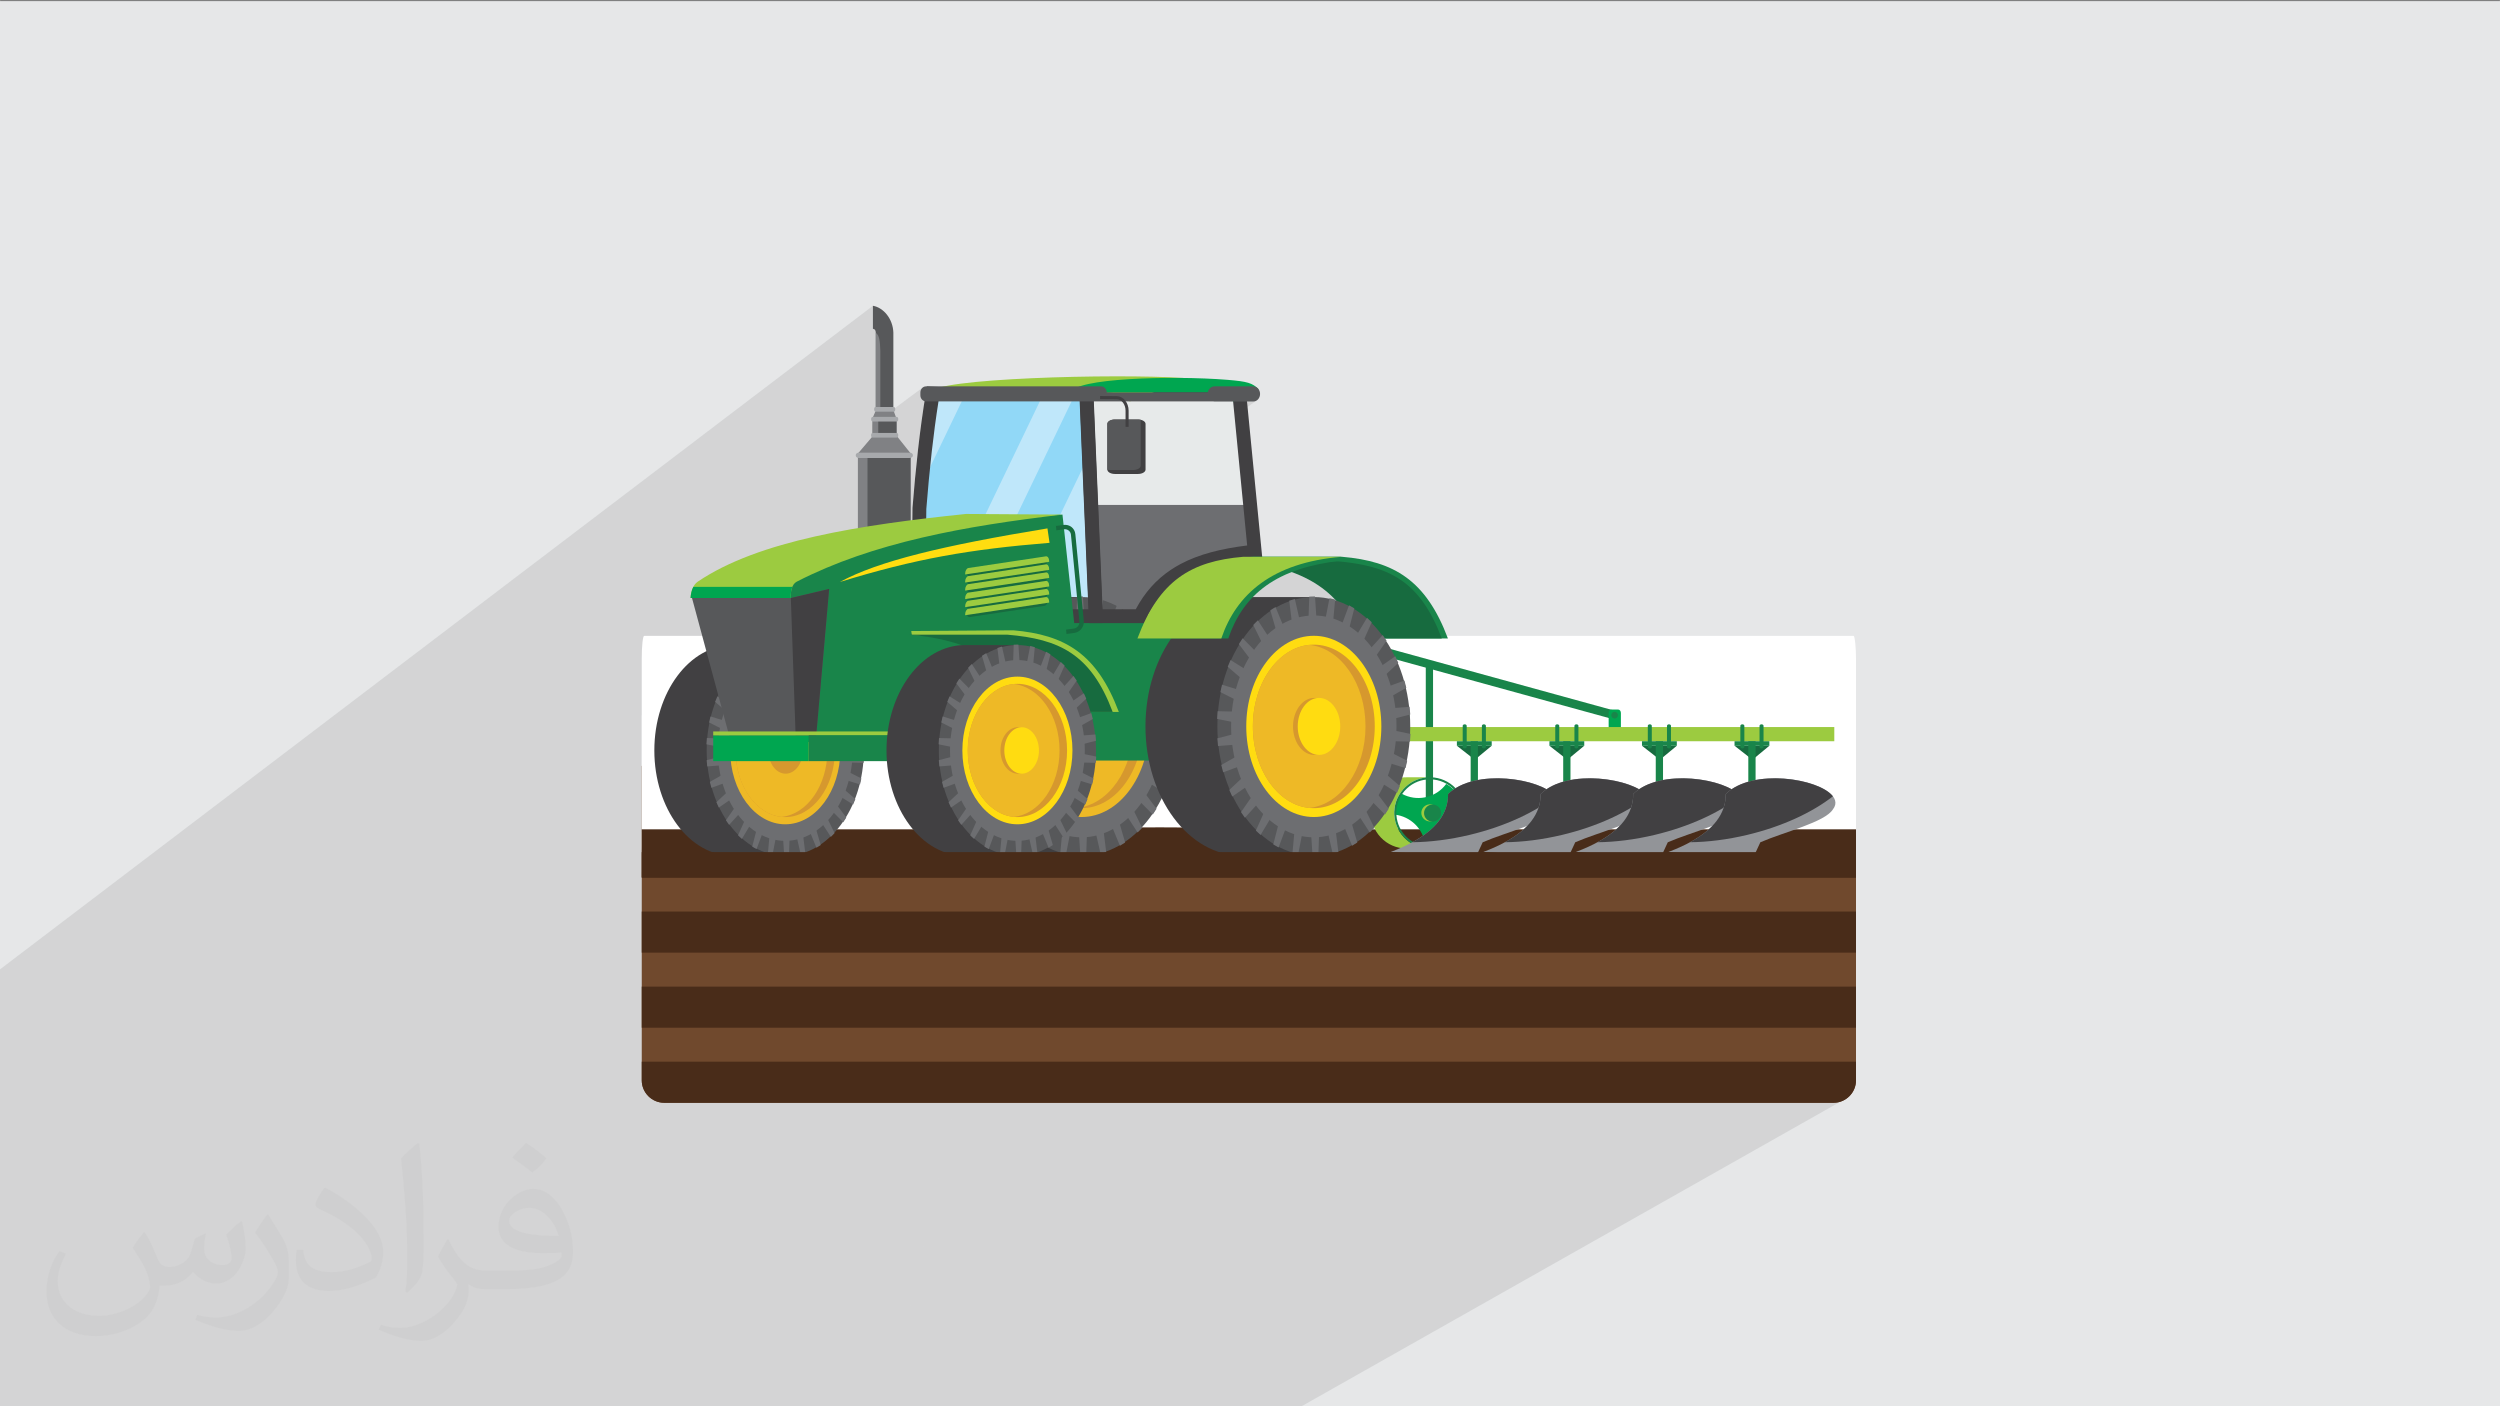 <?xml version="1.0" encoding="UTF-8"?>
<!DOCTYPE svg PUBLIC "-//W3C//DTD SVG 1.1//EN" "http://www.w3.org/Graphics/SVG/1.1/DTD/svg11.dtd">
<!-- Creator: CorelDRAW -->
<svg xmlns="http://www.w3.org/2000/svg" xml:space="preserve" width="3.703in" height="2.083in" version="1.1" style="shape-rendering:geometricPrecision; text-rendering:geometricPrecision; image-rendering:optimizeQuality; fill-rule:evenodd; clip-rule:evenodd"
viewBox="0 0 3703.33 2083.33"
 xmlns:xlink="http://www.w3.org/1999/xlink"
 xmlns:xodm="http://www.corel.com/coreldraw/odm/2003">
 <rect x="0" y="0" width="3703.33" height="2083.33" fill="#808080" stroke="none"/>
 <defs>
  <style type="text/css">
   <![CDATA[
    .str0 {stroke:#492C19;stroke-width:3;stroke-miterlimit:2.613}
    .fil7 {fill:#BFE7FA}
    .fil8 {fill:#91D8F7}
    .fil13 {fill:#00A650}
    .fil16 {fill:#176B3F}
    .fil12 {fill:#19854A}
    .fil18 {fill:#414042}
    .fil5 {fill:#492C19}
    .fil19 {fill:#57585A}
    .fil6 {fill:#5F7D2A}
    .fil9 {fill:#6D6E71}
    .fil3 {fill:#70492D}
    .fil20 {fill:#808184}
    .fil17 {fill:#929498}
    .fil14 {fill:#9CCB40}
    .fil21 {fill:#A7A9AC}
    .fil23 {fill:#D6982E}
    .fil0 {fill:#E6E7E8}
    .fil10 {fill:#E7EAEA}
    .fil22 {fill:#EEB926}
    .fil25 {fill:#FFDC11}
    .fil26 {fill:#FFDD10}
    .fil4 {fill:white}
    .fil27 {fill:#176B3F;fill-rule:nonzero}
    .fil15 {fill:#19854A;fill-rule:nonzero}
    .fil24 {fill:#414042;fill-rule:nonzero}
    .fil11 {fill:#9CCB40;fill-rule:nonzero}
    .fil2 {fill:#373435;fill-opacity:0.031}
    .fil1 {fill:#373435;fill-opacity:0.102}
   ]]>
  </style>
 </defs>
 <g id="Layer_x0020_1">
  <polygon class="fil0" points="-4.17,1.67 3704.16,1.67 3704.16,2085 -4.17,2085 "/>
  <path class="fil1" d="M-4.17 1733.23l0 -19.38 0 -5.24 0 -7 0 -32.96 0 -0.42 0 -3.25 0 -21.57 0 -1.29 0 -1.36 0 -0.22 0 -0.14 0 -0.08 0 -0.22 0 -0.06 0 -0.17 0 -0.19 0 -0.03 0 -0.22 0 -0.11 0 -0.11 0 -0.22 0 -0.02 0 -0.19 0 -0.17 0 -0.05 0 -0.22 0 -0.08 0 -0.13 0 -0.21 0 -0.21 0 -0.14 0 -0.07 0 -0.21 0 -0.06 0 -0.15 0 -0.19 0 -0.03 0 -0.21 0 -0.11 0 -0.1 0 -0.2 0 -0.03 0 -0.18 0 -0.16 0 -0.04 0 -0.2 0 -0.08 0 -0.12 0 -0.2 0 -0 0 -0.2 0 -0.13 0 -0.07 0 -0.2 0 -0.06 0 -0.14 0 -0.18 0 -0.01 0 -0.2 0 -0.1 0 -0.09 0 -0.19 0 -0.04 0 -0.15 0 -0.15 0 -0.04 0 -0.19 0 -0.08 0 -0.1 0 -0.19 0 -0.01 0 -0.17 0 -0.12 0 -0.06 0 -0.18 0 -0.06 0 -0.12 0 -0.16 0 -0.01 0 -0.17 0 -0.09 0 -0.07 0 -0.17 0 -0.03 0 -0.13 0 -0.13 0 -0.03 0 -0.16 0 -0.07 0 -0.09 0 -0.15 0 -0.01 0 -0.15 0 -0.11 0 -0.04 0 -0.15 0 -0.05 0 -0.09 0 -0.14 0 -0.01 0 -0.14 0 -0.09 0 -0.06 0 -0.14 0 -0.03 0 -0.11 0 -0.11 0 -0.02 0 -0.13 0 -0.06 0 -0.07 0 -2.53 0 -7.38 0 -4.74 0 -1.1 0 -0.15 0 -0.98 0 -2.46 0 -0.16 0 -0.2 0 -3.49 0 -2.67 0 -0.97 0 -1.07 0 -0.35 0 -2.62 0 -3.5 0 -0.15 0 -0.24 0 -0.05 0 -3.64 0 -3.91 0 -3.94 0 -0.97 0 -0.71 0 -0.72 0 -3.76 0 -3.58 0 -0.96 0 -1 0 -0.6 0 -94.15 0 -0.04 0 -7.59 0 -29.33 1297.2 -986.13 0 34.08 1.15 0.3 0.9 0.41 0.69 0.52 0.51 0.63 0.37 0.76 0.26 0.89 0.18 1.03 0.13 1.17 -0.06 0.04 0 110.17 -2.15 1.6 -0.06 0.18 -0.11 0.54 -0.04 0.59 0 1.13 0.04 0.56 0.1 0.53 0.15 0.48 0.21 0.42 0.25 0.36 0.29 0.28 0.32 0.19 0.34 0.09 -3.32 7.68 -2.69 2 -0.08 0.33 -0.05 0.59 0 1.13 0.05 0.58 0.13 0.54 0.21 0.49 0.28 0.43 0.33 0.36 0.38 0.27 0.42 0.17 0.45 0.07 0 4.55 74.39 -55.15 -1.24 1.11 -1.03 1.35 -0.78 1.54 -0.49 1.71 -0.17 1.83 0 4.1 0.12 1.53 0.35 1.45 0.55 1.35 0.74 1.22 0.9 1.07 1.05 0.91 1.18 0.72 1.28 0.51 -0.7 4.51 -0.69 4.51 -0.67 4.51 -0.66 4.52 -0.65 4.52 -0.63 4.52 -0.62 4.52 -0.61 4.52 -0.59 4.52 -0.59 4.52 -0.57 4.52 -0.56 4.52 -0.55 4.52 -0.54 4.52 -0.53 4.52 -0.52 4.52 -0.6 5.37 -0.59 5.37 -0.57 5.37 -0.56 5.37 -0.55 5.37 -0.54 5.37 -0.52 5.36 -0.51 5.36 -0.5 5.36 -0.49 5.36 -0.48 5.36 -0.47 5.35 -0.46 5.35 -0.45 5.35 -0.44 5.35 -0.43 5.35 0 0.72 -0.19 17.33 -400.87 289.23 0 74.89 0 90.65 896.68 -630.38 9.29 0 2.02 -0.23 1.88 -0.66 1.71 -1.04 -911.57 640.06 0 29.37 0 24.59 0 4.78 205.74 -39.72 577.53 -395.21 0 9.28 -559.74 382.5 190.32 -36.75 150.47 -29.05 -3.93 17.85 -95.48 433.11 -99.48 451.3 -1051.93 0 -84.64 0 -0 0 -11.33 0 -0.91 0 -26.57 0 -0.8 0 -29.04 0 -36.59 0 -2.54 0 -3.94 0 -38.48 0 -33.41 0 0 -22.35 0 -8.91 0 -7.62 0 -37.86 0 -44.97 0 -11.72 0 -21.96 0 -26.23 0 -1.63 0 -2.3 0 -3 0 -80.99 0 -66.9 0 -14.7 0 -0.62zm1419.67 -99.53l1322.47 -8.24 -812.97 459.54 -608.98 0m48.42 -873.2l513.54 -345.81 3.54 -2.35 3.63 -2.28 3.73 -2.2 3.83 -2.13 3.94 -2.06 4.04 -1.98 4.14 -1.91 4.25 -1.83 4.35 -1.76 5.11 1.93 4.98 2.03 4.83 2.13 4.7 2.22 4.56 2.31 4.42 2.41 4.29 2.5 4.15 2.59 4.02 2.69 3.89 2.78 3.76 2.87 3.64 2.96 3.51 3.06 3.39 3.14 3.27 3.24 3.15 3.32 -468.13 310.93"/>
  <path class="fil2" d="M214.37 1825.52c7.08,10.83 11.67,21.15 16.15,32.5 3.33,6.67 5.1,18.96 20.73,18.96 4.58,0 11.15,-1.35 16.98,-4.58 6.56,-3.44 11.56,-8.65 14.17,-16.56l6.25 -21.04 15.21 -7.5 1.04 1.04c-2.08,8.02 -2.6,15.52 -2.6,21.46 0,17.71 15.21,24.37 27.29,24.37 7.08,0 13.44,-3.54 13.44,-9.9 0,-8.44 -3.54,-22.6 -8.13,-35.31 7.08,-7.08 14.17,-14.17 22.29,-19.9l1.25 0.63c3.54,15 5.52,29.9 5.52,39.69 0,9.69 -4.27,20.42 -7.81,27.5 -7.29,13.65 -20.21,24.69 -35.83,24.69 -11.87,0 -25.1,-6.04 -34.17,-16.98l-0.52 0c-8.54,10.52 -21.77,20.1 -42.92,20.1l-6.56 0c-1.04,13.96 -4.06,23.85 -8.65,32.71 -12.6,24.69 -50,41.98 -85.21,41.98 -48.96,0 -73.54,-28.23 -73.54,-65.83 0,-23.23 7.6,-44.79 19.27,-60.1l9.58 3.96c-7.29,13.96 -12.19,27.19 -12.19,40 0,35.21 28.65,51.98 61.67,51.98 30.63,0 68.54,-19.48 75.42,-42.08 -2.6,-24.69 -11.87,-36.15 -26.04,-58.75 4.27,-7.5 9.79,-15 16.67,-23.02l1.25 0 0 0 0 0 0 0zm564.69 -132.5c10.31,6.46 20.42,14.17 30.31,22.92 -5.52,7.71 -12.4,14.79 -20.94,21.04 -9.9,-8.02 -19.79,-14.9 -29.9,-22.08 6.87,-7.71 13.65,-15.21 20.52,-21.87l0 0 0 0 0 -0zm5.31 96.35c-16.67,0 -30.31,10.83 -30.31,18.96 0,17.5 33.33,22.81 73.23,22.6 -5,-20.42 -22.5,-41.56 -42.92,-41.56l0 0zm-37.4 93.02c21.67,0 40.63,-0.63 55.1,-4.17 16.15,-4.06 29.79,-12.29 29.79,-17.81 0,-1.56 0,-3.23 -0.52,-4.79 -9.06,0.83 -19.48,0.83 -28.54,0.83 -29.37,0 -51.87,-6.67 -60.73,-23.13 -2.19,-4.58 -3.75,-9.69 -3.75,-15.52 0,-15.83 6.87,-31.46 18.96,-42.19 10.1,-8.85 21.25,-14.37 32.6,-14.37 20.52,0 36.87,16.46 48.33,42.4 6.25,14.17 10.52,30.52 10.52,51.15 0,13.75 -3.75,25.31 -12.29,33.85 -15.94,15.42 -45.31,21.25 -90.31,21.25l-20.42 0 0 0 -5.31 0c-11.15,0 -19.17,-1.98 -25.52,-6.87l-1.04 0c0.31,2.6 0.52,5.21 0.52,7.5 0,10.1 -3.33,23.02 -10.1,33.33 -20,29.79 -41.67,42.6 -60.42,42.6 -18.96,0 -42.19,-7.29 -63.13,-16.77l3.75 -7.29c6.77,2.81 16.15,4.79 29.06,4.79 33.85,0 78.33,-32.6 83.85,-64.37 -1.25,-2.6 -3.54,-6.04 -6.77,-9.69 -9.9,-11.77 -16.15,-21.56 -21.98,-31.87 5,-9.9 9.58,-17.81 13.85,-24.9l1.77 -0.21c14.48,29.37 27.6,46.25 56.87,46.25l4.58 0 0 0 21.25 0 0 0 0 0 0 -0.01zm-146.67 31.15c2.5,-13.54 2.71,-28.75 2.71,-42.92l0 -21.04c0,-39.27 -5,-96.35 -9.06,-133.44 7.08,-7.71 16.98,-16.67 24.79,-22.71l2.29 0.63c5.31,46.77 6.56,101.04 6.56,151.04 0,13.13 -0.52,26.04 -1.77,35.42 -0.73,11.77 -7.6,20.83 -22.29,34.48l-3.23 -1.46 0 0 0 0 0 -0zm-150.94 -61.98c0.73,18.44 9.79,33.02 41.46,33.02 19.69,0 36.35,-5.21 54.79,-13.96 3.33,-1.46 5.1,-3.44 5.1,-5.1 0,-11.56 -8.85,-26.87 -23.75,-40.83 -14.48,-13.13 -33.65,-24.69 -51.56,-32.4 -6.15,-2.5 -8.13,-5.31 -8.13,-7.92 0,-5.31 7.08,-16.46 12.92,-24.48l1.98 -0.21c20.52,10.73 43.44,26.67 60.42,44.37 15.42,16.35 25,32.92 25,50.94 0,13.33 -4.06,25.94 -10.63,37.5 -22.5,11.35 -46.46,20 -70.21,20 -28.85,0 -48.54,-13.54 -48.54,-45.31 0,-3.44 0,-8.75 1.25,-15.63l9.9 0 0 0 0 0 0 0zm-52.19 -52.4l17.92 28.96c6.56,10.73 12.71,22.4 12.71,40.83l0 23.54c0,19.06 -12.19,39.48 -31.87,59.69 -15.42,13.65 -29.06,19.48 -41.67,19.48 -18.75,0 -40.21,-5.83 -65,-16.46l2.81 -7.29c7.81,2.19 16.87,3.85 28.02,3.85 35.63,-0.21 72.08,-26.25 88.75,-58.02 1.98,-3.65 2.71,-7.08 2.71,-9.37 0,-3.65 -1.98,-7.71 -3.54,-11.35 -9.06,-17.19 -19.17,-32.81 -30.31,-47.19 5.83,-9.27 11.67,-18.13 18.02,-26.87l1.46 0.21 0 -0.01z"/>
  <path class="fil3" d="M950.58 1134.57l1798.83 0 0 465.82c0,18.3 -15,33.31 -33.33,33.31l-1732.17 0c-18.33,0 -33.33,-15.01 -33.33,-33.31l0 -465.82z"/>
  <rect class="fil4" x="950.58" y="941.99" width="1798.83" height="344.95" rx="3.62" ry="33.33"/>
  <rect class="fil5" x="950.58" y="1228.59" width="1798.83" height="71.48"/>
  <g id="_2593156232160">
   <path class="fil6" d="M1632.47 1100.42c-1.02,-8.55 -15.01,-15.3 -33.51,-17.07 9.63,-8.55 11.47,-18.29 3.28,-24.5 -8.52,-6.46 -25.35,-7.17 -41.55,-2.59 -2.34,-2.92 -5.93,-5.09 -10.57,-6.02 -10.23,-2.02 -22.13,2.65 -28.71,10.72 -3.35,-0.9 -7.04,-1.58 -11,-1.96 -16.36,-1.56 -31.16,2.39 -34.78,8.97 -1.77,-0.12 -3.56,-0.2 -5.37,-0.24 -0.13,-0.27 -0.24,-0.54 -0.41,-0.8 -3.36,-5.3 -13.76,-8.06 -25.74,-7.45 1.98,-2.85 2.32,-5.8 0.62,-8.48 -4.51,-7.11 -21.67,-9.64 -38.32,-5.65 -1.94,0.46 -3.78,1 -5.52,1.59 -6.43,-8.39 -18.22,-14.27 -32.39,-15 -4.1,-0.21 -8.12,0.04 -11.97,0.66 4.53,-9.57 0.06,-18.86 -10.77,-21.37 -9.67,-2.24 -21.33,1.67 -28.62,8.95 -2.93,-0.99 -6.05,-1.74 -9.33,-2.2 3.44,27.99 8.45,55.49 14.9,82.44l309.78 0z"/>
  </g>
  <path class="fil5 str0" d="M2146.09 1267.77c34.2,0.38 69.25,0.73 101.8,-2.48 8.44,-0.83 17.93,-1.88 25.75,-0.61 4.88,0.79 8,2.36 12.9,3.15 11.92,1.92 25.08,-1.55 37.99,-2.75 16.4,-1.54 33.75,0.75 50.87,1.15 45.78,1.07 94.54,-11.18 133.56,-3.87 7.91,1.48 16.46,3.79 25.13,2.77 5.65,-0.67 8.65,-2.53 13.63,-3.56 14.42,-2.99 31.68,2.17 48.44,3.67 13.08,1.16 26.98,-0.04 40.54,-0.48 9.3,-0.31 68.05,1.15 77.34,1.42 -1.81,2.61 -3.12,6.87 -4.96,9.46 -195.86,5.73 -443.41,2.2 -640.37,1.69 -171.78,-0.44 -343.55,-0.89 -515.33,-1.34 -29.48,-0.07 -63.6,-0.84 -80.59,-8.12 36.85,1.31 73.69,2.62 110.53,3.94 4.94,0.17 10.42,0.3 14.39,-0.6 3.96,-0.9 3.9,-3.26 -0.96,-3.56 24.48,1.06 49.35,0.89 74.08,0.71 27.61,-0.2 55.24,-0.4 82.85,-0.59 33.72,-0.25 67.47,-0.48 101.06,-1.39 9.39,-0.26 18.77,-0.56 28.15,-0.78 6.78,-0.16 13.58,-0.27 20.37,-0.31 12.69,-0.09 25.38,0.06 38.06,0.2 25.94,0.29 51.88,0.58 77.83,0.87 42.31,0.47 84.62,0.94 126.93,1.42z"/>
  <path class="fil5" d="M1720.26 1225.67c250.13,0 453.01,21.95 453.01,36.37 0,14.4 -309.24,31.54 -559.37,31.54 -88.07,0 -167.17,-3.1 -219.63,-8.13 -10.5,-19.78 -17.2,-33.19 -25.81,-50.13 83.06,-5.89 209.8,-9.65 351.81,-9.65l0 -0z"/>
  <path class="fil7" d="M1381.65 583.16c-9.26,56.02 -15.19,112.86 -19.76,170.04l-1.76 159.66c93.28,-0.02 211.4,-0.03 326.23,-0.03l0 -329.12 -293.67 0 -11.04 -0.55z"/>
  <path class="fil8" d="M1545.51 583.71l-49.22 102.38 0 -102.38 49.22 0zm-49.22 302.93l0 0 14.56 0.07 145.69 -303 -63.94 0 -96.31 200.31 0 102.62zm0 -200.55l0 0 -96.2 200.07 -39.67 -0.2 1.46 -132.76c0.91,-11.38 1.88,-22.75 2.91,-34.1l65.09 -135.39 66.39 0 0 102.38zm0 97.93l0 0 -49.23 102.37 49.23 0.24 0 -102.62z"/>
  <path class="fil9" d="M1609.07 583.16l13.93 329.67 65.23 0c31.27,-63.57 85.99,-86.83 169.96,-95.72l-22.79 -233.39 -226.34 -0.55z"/>
  <polygon class="fil10" points="1609.08,583.16 1616.04,748 1851.46,748 1835.41,583.71 "/>
  <path class="fil11" d="M2111.67 1256.63l-29.5 0.37c-13.45,-0.38 -26.76,-5.87 -36.74,-16.38l-0.04 -0.04 -0.02 -0.02 -0.06 -0.07c-10,-10.59 -14.77,-24.25 -14.38,-37.76 0.38,-13.5 5.93,-26.87 16.52,-36.87 10.59,-10 24.25,-14.76 37.76,-14.38l30.99 0.02 -0.03 0.01c-12.34,0.46 -24.57,5.22 -34.25,14.35 -10.59,10 -16.13,23.36 -16.52,36.87 -0.38,13.5 4.38,27.16 14.38,37.76l0.06 0.07 0.02 0.02 0.04 0.04c8.75,9.21 20.05,14.57 31.77,16l0.01 0.01z"/>
  <polygon class="fil12" points="2112.07,1201.35 2122.84,1201.35 2122.84,985.16 2112.07,985.16 "/>
  <polygon class="fil12" points="2087.31,1063.88 2014.87,923.38 2003.51,929.24 2075.96,1069.73 "/>
  <polygon class="fil12" points="2396.18,1054 2030.08,953.31 2026.69,965.62 2392.79,1066.32 "/>
  <path class="fil13" d="M2397.14 1051.15l-10.17 0c-2.19,0 -3.99,2.27 -3.99,5.04l0 22.7c0,2.77 1.8,5.04 3.99,5.04l10.17 0c2.19,0 3.98,-2.27 3.98,-5.04l0 -22.7c0,-2.77 -1.8,-5.04 -3.98,-5.04z"/>
  <path class="fil13" d="M2083.67 1051.15l-10.17 0c-2.2,0 -3.99,2.27 -3.99,5.04l0 22.7c0,2.77 1.79,5.04 3.99,5.04l10.17 0c2.19,0 3.99,-2.27 3.99,-5.04l0 -22.7c0,-2.77 -1.8,-5.04 -3.99,-5.04z"/>
  <path class="fil12" d="M2391.8 1064.43c2.73,0 4.96,-2.22 4.96,-4.95 0,-2.73 -2.23,-4.96 -4.96,-4.96 -2.73,0 -4.96,2.23 -4.96,4.96 0,2.73 2.23,4.95 4.96,4.95z"/>
  <path class="fil12" d="M2078.35 1064.43c2.72,0 4.95,-2.22 4.95,-4.95 0,-2.73 -2.23,-4.96 -4.95,-4.96 -2.73,0 -4.96,2.23 -4.96,4.96 0,2.73 2.23,4.95 4.96,4.95z"/>
  <polygon class="fil14" points="2069.24,1098.1 2717.27,1098.1 2717.27,1077.07 2069.24,1077.07 "/>
  <path class="fil15" d="M2058.31 1091.13l-56.68 -0.09c-13.47,-0.02 -16.52,-7.36 -16.7,-13.53l5.2 -0.15c0.12,3.93 1.53,8.45 11.5,8.46l56.68 0.09 -0 5.2z"/>
  <path class="fil13" d="M1987.51 1077.47c3.39,0 6.15,-2.76 6.15,-6.15 0,-3.39 -2.76,-6.16 -6.15,-6.16 -3.39,0 -6.15,2.76 -6.15,6.16 0,3.39 2.76,6.15 6.15,6.15z"/>
  <path class="fil13" d="M2069.24 1077.07l-24.68 11.05c-2.27,1.02 -3.49,3.41 -2.97,5.84 0.52,2.43 2.61,4.12 5.09,4.12l22.56 0.02 0 -21.03z"/>
  <path class="fil12" d="M2051.58 1095.15c2.08,0 3.78,-1.7 3.78,-3.78 0,-2.09 -1.7,-3.78 -3.78,-3.78 -2.08,0 -3.78,1.7 -3.78,3.78 0,2.08 1.7,3.78 3.78,3.78z"/>
  <path class="fil13" d="M2027.57 967.15c2.72,0 4.95,-2.22 4.95,-4.96 0,-2.73 -2.23,-4.96 -4.95,-4.96 -2.73,0 -4.96,2.23 -4.96,4.96 0,2.73 2.22,4.96 4.96,4.96z"/>
  <path class="fil13" d="M2076.12 1175.69c-2.27,3.08 -4.22,6.47 -5.8,10.13 -2.96,6.86 -4.29,14.02 -4.18,21.03 23.16,2.57 42.35,20.81 45.19,44.95 0.2,1.74 0.32,3.48 0.35,5.2 11.25,1.26 22.48,-1.28 31.98,-6.95 -9.35,-21.34 -3.15,-47.07 16.33,-61.59 1.4,-1.05 2.84,-2.01 4.31,-2.89 -4.37,-10 -11.92,-18.63 -21.99,-24.23 -13.81,18.77 -39.2,26.27 -61.51,16.65 -1.61,-0.69 -3.17,-1.46 -4.68,-2.3z"/>
  <path class="fil15" d="M2154.27 1170.12c-9.42,-9.96 -21.99,-15.17 -34.69,-15.54 -0.48,-0.02 -0.95,-0.02 -1.43,-0.02l0 -3.11c0.5,0 1.01,0 1.51,0.02 13.5,0.39 26.87,5.92 36.87,16.51 10,10.61 14.76,24.26 14.37,37.76 -0.38,13.49 -5.91,26.83 -16.47,36.83l-0 0.01 -0 0 -0.03 0.03 -0 0c-10.2,9.63 -23.23,14.4 -36.24,14.4l0 -3.11c12.22,0 24.48,-4.48 34.07,-13.53l0 0 0.01 -0.01 0.02 -0.02 0 -0 0.03 -0.02c9.94,-9.41 15.15,-21.98 15.52,-34.67 0.36,-12.7 -4.12,-25.56 -13.54,-35.55zm-36.12 -15.55l0 0c-12.24,0 -24.51,4.5 -34.11,13.56 -9.97,9.41 -15.18,21.99 -15.54,34.69 -0.36,12.7 4.11,25.54 13.51,35.51l0 0 0 0 0.03 0.03 0 0c9.41,9.96 21.98,15.17 34.68,15.54 0.48,0.02 0.95,0.02 1.43,0.02l0 3.11c-0.5,0 -1.01,-0.01 -1.52,-0.03 -13.44,-0.38 -26.76,-5.87 -36.74,-16.38l-0.04 -0.04 -0.02 -0.02 -0.06 -0.07c-10,-10.59 -14.76,-24.25 -14.38,-37.76 0.39,-13.5 5.93,-26.87 16.52,-36.87 10.2,-9.62 23.24,-14.4 36.24,-14.4l0 3.11z"/>
  <polygon class="fil16" points="2209.73,1104.8 2184.66,1125.54 2158.14,1104.8 "/>
  <polygon class="fil12" points="2178.56,1172.33 2189.33,1172.33 2189.33,1098.1 2178.56,1098.1 "/>
  <polygon class="fil12" points="2158.15,1104.8 2209.74,1104.8 2209.74,1098.1 2158.15,1098.1 "/>
  <path class="fil12" d="M2169.73 1073.02c-1.63,0 -2.97,1 -2.97,2.23l0 31.29c0,1.23 1.33,2.23 2.97,2.23 1.63,0 2.96,-1 2.96,-2.23l0 -31.29c0,-1.23 -1.33,-2.23 -2.96,-2.23z"/>
  <path class="fil12" d="M2198.15 1073.02c-1.63,0 -2.97,1 -2.97,2.23l0 31.29c0,1.23 1.33,2.23 2.97,2.23 1.63,0 2.97,-1 2.97,-2.23l0 -31.29c0,-1.23 -1.34,-2.23 -2.97,-2.23z"/>
  <path class="fil17" d="M2303.9 1199.01c-11.76,19.06 -72.8,33.64 -107.53,48.78 -3.64,7.85 -7.28,15.7 -10.92,23.55 -41.72,-3.08 -83.45,-6.17 -125.17,-9.25 53.48,-20.19 85.13,-47.66 84.85,-85.78 48.16,-47.65 186.78,-13.17 158.77,22.7z"/>
  <path class="fil18" d="M2092.19 1247.73c33.92,-18.39 53.16,-41.66 52.94,-71.43 39.21,-38.78 138.34,-23.14 158.76,3.37 -30.46,23.89 -75.11,44.8 -126.94,57.17 -29.63,7.07 -58.42,10.59 -84.75,10.89z"/>
  <polygon class="fil16" points="2346.84,1104.8 2321.76,1125.54 2295.25,1104.8 "/>
  <polygon class="fil12" points="2315.66,1172.33 2326.43,1172.33 2326.43,1098.1 2315.66,1098.1 "/>
  <polygon class="fil12" points="2295.25,1104.8 2346.84,1104.8 2346.84,1098.1 2295.25,1098.1 "/>
  <path class="fil12" d="M2306.84 1073.02c-1.63,0 -2.97,1 -2.97,2.23l0 31.29c0,1.23 1.33,2.23 2.97,2.23 1.63,0 2.97,-1 2.97,-2.23l0 -31.29c0,-1.23 -1.33,-2.23 -2.97,-2.23z"/>
  <path class="fil12" d="M2335.25 1073.02c-1.63,0 -2.96,1 -2.96,2.23l0 31.29c0,1.23 1.33,2.23 2.96,2.23 1.63,0 2.97,-1 2.97,-2.23l0 -31.29c0,-1.23 -1.33,-2.23 -2.97,-2.23z"/>
  <path class="fil17" d="M2441.01 1199.01c-11.76,19.06 -72.81,33.64 -107.53,48.78 -3.64,7.85 -7.28,15.7 -10.92,23.55 -41.72,-3.08 -83.45,-6.17 -125.17,-9.25 53.48,-20.19 85.13,-47.66 84.85,-85.78 48.17,-47.65 186.78,-13.17 158.78,22.7z"/>
  <path class="fil18" d="M2229.3 1247.73c33.91,-18.39 53.16,-41.66 52.93,-71.43 39.21,-38.78 138.34,-23.14 158.76,3.37 -30.46,23.89 -75.11,44.8 -126.94,57.17 -29.63,7.07 -58.43,10.59 -84.75,10.89z"/>
  <polygon class="fil16" points="2483.95,1104.8 2458.87,1125.54 2432.36,1104.8 "/>
  <polygon class="fil12" points="2452.77,1172.33 2463.54,1172.33 2463.54,1098.1 2452.77,1098.1 "/>
  <polygon class="fil12" points="2432.36,1104.8 2483.95,1104.8 2483.95,1098.1 2432.36,1098.1 "/>
  <path class="fil12" d="M2443.95 1073.02c-1.64,0 -2.97,1 -2.97,2.23l0 31.29c0,1.23 1.33,2.23 2.97,2.23 1.63,0 2.96,-1 2.96,-2.23l0 -31.29c0,-1.23 -1.33,-2.23 -2.96,-2.23z"/>
  <path class="fil12" d="M2472.36 1073.02c-1.63,0 -2.96,1 -2.96,2.23l0 31.29c0,1.23 1.33,2.23 2.96,2.23 1.63,0 2.97,-1 2.97,-2.23l0 -31.29c0,-1.23 -1.34,-2.23 -2.97,-2.23z"/>
  <path class="fil17" d="M2578.12 1199.01c-11.76,19.06 -72.8,33.64 -107.53,48.78 -3.64,7.85 -7.28,15.7 -10.92,23.55 -41.73,-3.08 -83.45,-6.17 -125.17,-9.25 53.48,-20.19 85.13,-47.66 84.85,-85.78 48.17,-47.65 186.78,-13.17 158.78,22.7z"/>
  <path class="fil18" d="M2366.4 1247.73c33.92,-18.39 53.16,-41.66 52.94,-71.43 39.21,-38.78 138.34,-23.14 158.76,3.37 -30.46,23.89 -75.12,44.8 -126.94,57.17 -29.63,7.07 -58.42,10.59 -84.75,10.89z"/>
  <polygon class="fil16" points="2621.06,1104.8 2595.98,1125.54 2569.46,1104.8 "/>
  <polygon class="fil12" points="2589.88,1172.33 2600.65,1172.33 2600.65,1098.1 2589.88,1098.1 "/>
  <polygon class="fil12" points="2569.47,1104.8 2621.06,1104.8 2621.06,1098.1 2569.47,1098.1 "/>
  <path class="fil12" d="M2581.06 1073.02c-1.63,0 -2.97,1 -2.97,2.23l0 31.29c0,1.23 1.33,2.23 2.97,2.23 1.63,0 2.96,-1 2.96,-2.23l0 -31.29c0,-1.23 -1.33,-2.23 -2.96,-2.23z"/>
  <path class="fil12" d="M2609.47 1073.02c-1.63,0 -2.97,1 -2.97,2.23l0 31.29c0,1.23 1.33,2.23 2.97,2.23 1.63,0 2.97,-1 2.97,-2.23l0 -31.29c0,-1.23 -1.34,-2.23 -2.97,-2.23z"/>
  <path class="fil17" d="M2715.23 1199.01c-11.76,19.06 -72.81,33.64 -107.53,48.78 -3.64,7.85 -7.28,15.7 -10.92,23.55 -41.72,-3.08 -83.45,-6.17 -125.17,-9.25 53.48,-20.19 85.13,-47.66 84.85,-85.78 48.17,-47.65 186.78,-13.17 158.78,22.7z"/>
  <path class="fil18" d="M2503.51 1247.73c33.92,-18.39 53.16,-41.66 52.94,-71.43 39.21,-38.78 138.34,-23.14 158.76,3.37 -30.46,23.89 -75.11,44.8 -126.94,57.17 -29.63,7.07 -58.42,10.59 -84.76,10.89z"/>
  <path class="fil14" d="M2118.15 1216.91c6.98,0 12.66,-5.69 12.66,-12.66 0,-6.98 -5.69,-12.67 -12.66,-12.67 -6.98,0 -12.67,5.69 -12.67,12.67 0,6.98 5.69,12.66 12.67,12.66z"/>
  <path class="fil12" d="M2122.17 1217.19c6.97,0 12.66,-5.69 12.66,-12.67 0,-6.98 -5.69,-12.67 -12.66,-12.67 -6.98,0 -12.67,5.69 -12.67,12.67 0,6.98 5.69,12.67 12.67,12.67z"/>
  <path class="fil19" d="M1297.22 492.75l-0.06 0 0 115.62 26.16 0 0 -115.62c-0.63,-20.35 -14.43,-36.97 -30.3,-39.78l0 34.08c3.4,0.66 3.87,2.39 4.19,5.7z"/>
  <path class="fil20" d="M1297.58 493.29l-0.02 0 0 115.61 6.43 0 0 -89.48c-0.43,-14.53 -1.55,-22.67 -6.41,-26.13z"/>
  <polygon class="fil19" points="1292.61,646.28 1328.28,646.28 1328.28,621.54 1292.61,621.54 "/>
  <polygon class="fil20" points="1292.61,646.28 1300.93,646.28 1300.93,621.54 1292.61,621.54 "/>
  <polygon class="fil19" points="1349.06,671.81 1270.87,671.81 1270.87,877.55 1294.24,877.87 1294.24,854.17 1319.94,790.74 1349.06,789.83 "/>
  <polygon class="fil20" points="1285.02,671.81 1270.87,671.81 1270.87,877.55 1275.1,877.87 1275.1,854.17 1279.75,790.74 1285.02,789.83 "/>
  <polygon class="fil20" points="1328.7,646.28 1292.61,646.28 1270.87,671.81 1349.06,671.81 "/>
  <path class="fil21" d="M1347.35 670.56l-74.86 0c-2.66,0 -4.83,1.5 -4.83,3.33l0 1.28c0,1.83 2.17,3.33 4.83,3.33l74.86 0c2.66,0 4.83,-1.5 4.83,-3.33l0 -1.28c0,-1.83 -2.17,-3.33 -4.83,-3.33z"/>
  <path class="fil18" d="M1495.73 884.5l108.4 0.02c-4.93,78.78 -1.87,277.38 -1.87,383.22l-106.53 0c-78.88,0 -142.85,-85.81 -142.85,-191.62 0,-105.81 63.97,-191.64 142.85,-191.63z"/>
  <path class="fil19" d="M1602.26 1267.74c78.68,0 142.85,-86.08 142.85,-191.62 0,-105.54 -64.17,-191.62 -142.85,-191.62 -78.68,0 -142.85,86.08 -142.85,191.62 0,105.54 64.17,191.62 142.85,191.62z"/>
  <path class="fil9" d="M1602.26 1240.44c67.47,0 122.5,-73.82 122.5,-164.32 0,-90.51 -55.03,-164.33 -122.5,-164.33 -67.47,0 -122.5,73.82 -122.5,164.33 0,90.5 55.03,164.32 122.5,164.32z"/>
  <path class="fil9" d="M1705.23 1204.25l0 -16.8 8.02 10.63c-1.8,2.94 -3.67,5.81 -5.6,8.61l-2.42 -2.45zm0 -42.54l0 0 0 -7.94c1.07,-2.54 2.08,-5.13 3.05,-7.76l21.47 18.47c-1.31,3.39 -2.69,6.72 -4.14,9.98l-20.38 -12.75zm0 -163.24l0 0 0 -13.94 17.81 -12.35c1.54,3.2 2.99,6.47 4.38,9.8l-20.91 19.63c-0.42,-1.06 -0.84,-2.1 -1.28,-3.14zm0 -42.34l0 0 0 -14.03c1.66,2.3 3.28,4.64 4.85,7.05l-4.85 6.98zm31.3 52.01l0 0c1,3.55 1.93,7.15 2.78,10.79l-23.51 13.37c-1.11,-5.15 -2.4,-10.2 -3.87,-15.12l24.6 -9.04zm7.59 38.93l0 0c0.42,3.74 0.76,7.53 1.02,11.34l-25.06 6.52c-0.28,-5.37 -0.76,-10.67 -1.43,-15.88l25.46 -1.98zm1.38 40.2l0 0c-0.17,3.82 -0.41,7.62 -0.74,11.38l-25.52 -0.61c0.54,-5.24 0.89,-10.55 1.04,-15.94l25.22 5.16zm-4.84 39.72l0 0c-0.75,3.69 -1.57,7.33 -2.48,10.93l-24.87 -7.71c1.35,-4.98 2.51,-10.09 3.49,-15.29l23.86 12.08zm-35.43 -184.89l0 0 0 14.03 -12.56 18.06c-1,-1.6 -2.03,-3.17 -3.08,-4.71l0 -12.55 14.68 -16.13 0.96 1.31zm0 42.43l0 0 0 13.94c-1.52,-3.61 -3.13,-7.15 -4.85,-10.57l4.85 -3.37zm0 169.23l0 0 0 7.94 -2.76 -1.73c0.95,-2.04 1.87,-4.11 2.76,-6.21zm0 33.68l0 0 0 16.8 -15.63 -15.81 0 -5.66c1.92,-2.82 3.76,-5.74 5.52,-8.75l10.11 13.42zm-15.63 41.38l0 0 0 -7.19 2.32 4.74c-0.77,0.83 -1.54,1.65 -2.32,2.46zm0 -271.9l0 0 0 12.55c-1.07,-1.59 -2.17,-3.14 -3.3,-4.67l0 -4.26 3.3 -3.62zm0 225.85l0 0 0 5.66 -2.32 -2.35c0.79,-1.09 1.56,-2.19 2.32,-3.31zm0 38.85l0 0 0 7.19c-1.09,1.12 -2.18,2.23 -3.3,3.3l0 -17.22 3.3 6.72zm-3.3 -295.88l0 0 0 -5.64c0.59,0.57 1.17,1.15 1.75,1.72l-1.75 3.91zm-90.75 -41.89l0 0 -1.19 34.17c2.61,-0.23 5.24,-0.36 7.91,-0.36 1.35,0 2.69,0.04 4.02,0.1l-2.22 -34.09c-0.6,-0.01 -1.2,-0.04 -1.81,-0.04 -2.25,0 -4.49,0.08 -6.71,0.22zm90.75 36.26l0 0 0 5.64 -11.4 25.43c-3.13,-3.28 -6.39,-6.35 -9.76,-9.2l15.93 -26.7c1.77,1.56 3.51,3.17 5.22,4.83zm0 40.43l0 0 0 4.26c-0.57,-0.79 -1.17,-1.57 -1.76,-2.34l1.76 -1.93zm0 254.36l0 0 0 17.22c-0.39,0.38 -0.78,0.75 -1.18,1.13l-16.74 -25.84c3.3,-2.99 6.47,-6.21 9.52,-9.63l8.39 17.12zm-168.09 17.21l0 0 0 -5.65 11.4 -25.43c3.13,3.28 6.39,6.35 9.76,9.2l-15.94 26.7c-1.77,-1.56 -3.51,-3.17 -5.22,-4.83zm0 -40.43l0 0 0 -4.26c0.58,0.79 1.16,1.56 1.75,2.34l-1.75 1.93zm0 -254.33l0 0 0 -17.23c0.39,-0.38 0.78,-0.77 1.17,-1.14l16.74 25.84c-3.3,3 -6.48,6.21 -9.53,9.63l-8.38 -17.1zm107.28 -51.19l0 0c2.81,0.61 5.6,1.34 8.36,2.17l-3.12 33.98c-3.83,-1.28 -7.74,-2.3 -11.7,-3.06l6.46 -33.1zm28.94 10.61l0 0c2.65,1.39 5.26,2.89 7.84,4.47l-8.32 32.37c-3.56,-2.33 -7.22,-4.43 -10.97,-6.28l11.45 -30.57zm12.24 351.35l0 0c-2.53,1.71 -5.1,3.33 -7.72,4.83l-12.37 -29.95c3.7,-2.01 7.31,-4.27 10.81,-6.76l9.28 31.88zm-28.07 14.22l0 0c-2.74,0.96 -5.5,1.81 -8.3,2.56l-7.46 -32.75c3.95,-0.93 7.83,-2.13 11.63,-3.57l4.13 33.76zm-29.65 6.04l0 0c-2.23,0.13 -4.46,0.22 -6.7,0.22 -0.61,0 -1.21,-0.02 -1.82,-0.04l-2.21 -34.1c1.33,0.06 2.68,0.1 4.04,0.1 2.65,0 5.28,-0.13 7.89,-0.36l-1.19 34.18zm-29.95 -2.31l0 0c-2.82,-0.62 -5.61,-1.34 -8.36,-2.18l3.11 -33.98c3.83,1.28 7.74,2.3 11.71,3.06l-6.46 33.1zm-28.94 -10.62l0 0c-2.65,-1.39 -5.26,-2.89 -7.83,-4.48l8.31 -32.37c3.56,2.33 7.22,4.43 10.97,6.28l-11.45 30.57zm-12.24 -351.34l0 0c2.53,-1.71 5.1,-3.32 7.72,-4.83l12.37 29.95c-3.7,2.02 -7.3,4.28 -10.81,6.76l-9.27 -31.88zm28.06 -14.22l0 0c2.74,-0.96 5.5,-1.81 8.3,-2.55l7.46 32.74c-3.95,0.93 -7.83,2.12 -11.63,3.56l-4.13 -33.76zm-47.67 30.24l0 0 0 17.23 -3.3 -6.74 0 -7.18c1.09,-1.13 2.19,-2.23 3.3,-3.31zm0 267.3l0 0 0 4.26 -3.3 3.63 0 -12.57c1.08,1.59 2.18,3.15 3.3,4.68zm0 39.04l0 0 0 5.65c-0.59,-0.57 -1.18,-1.15 -1.76,-1.73l1.76 -3.93zm-3.3 -256.98l0 0 0 -5.68 2.32 2.35c-0.78,1.09 -1.56,2.2 -2.32,3.33zm0 -46.05l0 0 0 7.18 -2.32 -4.74c0.77,-0.82 1.54,-1.63 2.32,-2.44zm0 40.37l0 0 0 5.68c-1.92,2.82 -3.76,5.73 -5.52,8.73l-10.1 -13.4 0 -16.81 15.63 15.8zm0 218.94l0 0 0 12.57 -14.67 16.12 -0.95 -1.3 0 -14.04 12.56 -18.05c1,1.59 2.03,3.16 3.07,4.7zm-15.63 -15.04l0 0 0 -13.94c1.52,3.62 3.14,7.15 4.85,10.58l-4.85 3.36zm0 -169.22l0 0 0 -7.94 2.75 1.72c-0.95,2.04 -1.86,4.12 -2.75,6.22zm0 -50.48l0 0 0 16.81 -8.03 -10.65c1.8,-2.94 3.67,-5.82 5.6,-8.62l2.43 2.46zm0 42.54l0 0 0 7.94c-1.07,2.54 -2.09,5.13 -3.06,7.76l-21.47 -18.47c1.31,-3.39 2.69,-6.72 4.14,-9.98l20.38 12.76zm0 163.21l0 0 0 13.94 -17.81 12.34c-1.53,-3.2 -2.99,-6.47 -4.38,-9.8l20.91 -19.63c0.42,1.05 0.85,2.1 1.29,3.13zm0 42.34l0 0 0 14.04c-1.66,-2.3 -3.28,-4.65 -4.85,-7.06l4.85 -6.98zm-31.29 -52l0 0c-1,-3.55 -1.93,-7.15 -2.78,-10.8l23.5 -13.37c1.1,5.16 2.4,10.2 3.87,15.13l-24.59 9.04zm-7.59 -38.93l0 0c-0.43,-3.74 -0.76,-7.53 -1.02,-11.35l25.05 -6.52c0.28,5.37 0.76,10.67 1.43,15.89l-25.46 1.98zm-1.38 -40.19l0 0c0.17,-3.83 0.41,-7.62 0.74,-11.39l25.52 0.61c-0.54,5.24 -0.89,10.55 -1.04,15.94l-25.21 -5.16zm4.83 -39.72l0 0c0.76,-3.69 1.57,-7.33 2.48,-10.93l24.87 7.71c-1.35,4.99 -2.52,10.09 -3.5,15.3l-23.86 -12.08z"/>
  <path class="fil22" d="M1602.26 1210.36c55.12,0 100.07,-60.3 100.07,-134.24 0,-73.94 -44.96,-134.24 -100.07,-134.24 -55.12,0 -100.07,60.3 -100.07,134.24 0,73.94 44.96,134.24 100.07,134.24z"/>
  <path class="fil23" d="M1602.26 1197.25c49.73,0 90.3,-54.41 90.3,-121.13 0,-66.72 -40.57,-121.13 -90.3,-121.13 -49.74,0 -90.31,54.41 -90.31,121.13 0,66.72 40.57,121.13 90.31,121.13z"/>
  <path class="fil22" d="M1595.41 1196.9c-46.66,-4.7 -83.45,-56.98 -83.45,-120.78 0,-63.79 36.79,-116.09 83.45,-120.79 46.66,4.7 83.44,57 83.44,120.79 0,63.8 -36.78,116.08 -83.44,120.78z"/>
  <path class="fil23" d="M1602.94 1118.37c17.35,0 31.49,-18.98 31.49,-42.24 0,-23.27 -14.14,-42.24 -31.49,-42.24 -17.35,0 -31.49,18.98 -31.49,42.24 0,23.26 14.15,42.24 31.49,42.24z"/>
  <path class="fil23" d="M1609.93 1118.37c17.35,0 31.49,-18.98 31.49,-42.24 0,-23.27 -14.15,-42.24 -31.49,-42.24 -17.34,0 -31.49,18.98 -31.49,42.24 0,23.26 14.15,42.24 31.49,42.24z"/>
  <polygon class="fil12" points="1570.04,1126.7 1828.37,1126.7 1828.37,912.83 1570.04,912.83 "/>
  <path class="fil24" d="M1491.4 902.59l120.91 -0.01 -13.03 -308.57 -107.87 0 0 -20.59 117.7 0 9.83 0 0.42 9.89 13.9 329.11 0.45 10.65 -10.7 0 -131.61 0.02 0 -20.5zm-101.09 -308.72l0 0c-3.93,24.76 -7.23,49.78 -10.08,75 -3.18,28.06 -5.79,56.49 -8.08,85.13l-0 0 -1.65 148.6 120.91 -0.02 0 20.5 -131.27 0.01 -10.36 0 0.11 -10.33 1.77 -159.65 0 -0.72c2.28,-28.54 4.91,-57.12 8.15,-85.78 3.22,-28.41 7.04,-56.8 11.72,-85.11l1.5 -9.06 9.11 0.45 10.56 0.52 0 -0.02 98.71 0 0 20.59 -98.71 0 -0.48 -0.04 -1.9 -0.09z"/>
  <path class="fil24" d="M1733.85 844.52c4.87,-3.29 9.96,-6.33 15.27,-9.14 27.03,-14.31 59.57,-22.53 98.34,-27.31l-20.91 -214.13 -92.71 -0.22 0 -20.5 102.01 0.25 9.3 0.02 0.91 9.26 22.79 233.39 0.99 10.11 -10.15 1.07c-40.71,4.31 -74.19,12.02 -101.01,26.23 -9,4.76 -17.26,10.29 -24.84,16.7l0 -25.73zm-113.62 -251.08l0 0 13.06 309.1 49.14 0c13.31,-24.97 30.34,-43.8 51.43,-58.02l0 25.73c-14.44,12.21 -26.37,27.63 -35.96,47.13l-2.83 5.75 -6.38 0 -65.23 0 -9.83 0 -0.42 -9.89 -13.93 -329.67 -0.45 -10.68 10.7 0.02 124.33 0.3 0 20.5 -113.62 -0.28z"/>
  <path class="fil18" d="M1085.65 955.6l79.05 0.02c-4.01,64.2 -1.52,226.03 -1.52,312.28l-77.53 0c-64.28,0 -116.41,-69.92 -116.41,-156.15 0,-86.22 52.13,-156.17 116.41,-156.15z"/>
  <path class="fil19" d="M1163.17 1267.9c64.11,0 116.41,-70.15 116.41,-156.15 0,-86 -52.29,-156.15 -116.41,-156.15 -64.11,0 -116.41,70.15 -116.41,156.15 0,86 52.29,156.15 116.41,156.15z"/>
  <path class="fil9" d="M1163.17 1245.66c54.98,0 99.82,-60.15 99.82,-133.91 0,-73.75 -44.84,-133.91 -99.82,-133.91 -54.98,0 -99.83,60.15 -99.83,133.91 0,73.75 44.84,133.91 99.83,133.91z"/>
  <path class="fil9" d="M1247.08 1216.16l0 -13.7 6.54 8.67c-1.47,2.4 -2.99,4.74 -4.56,7.02l-1.97 -2zm0 -34.67l0 0 0 -6.46c0.87,-2.07 1.7,-4.19 2.48,-6.33l17.5 15.06c-1.07,2.76 -2.19,5.47 -3.37,8.13l-16.61 -10.39zm0 -133.02l0 0 0 -11.35 14.52 -10.06c1.25,2.61 2.44,5.27 3.57,7.98l-17.04 16c-0.34,-0.86 -0.69,-1.72 -1.04,-2.56zm0 -34.5l0 0 0 -11.43c1.35,1.87 2.67,3.79 3.95,5.75l-3.95 5.69zm25.5 42.39l0 0c0.81,2.89 1.57,5.82 2.26,8.8l-19.16 10.9c-0.9,-4.2 -1.95,-8.31 -3.15,-12.33l20.05 -7.37zm6.19 31.72l0 0c0.34,3.06 0.62,6.14 0.83,9.24l-20.42 5.32c-0.23,-4.38 -0.62,-8.7 -1.17,-12.94l20.75 -1.62zm1.13 32.76l0 0c-0.13,3.11 -0.33,6.2 -0.6,9.27l-20.8 -0.49c0.44,-4.26 0.73,-8.6 0.85,-12.99l20.55 4.21zm-3.94 32.36l0 0c-0.61,3 -1.28,5.98 -2.02,8.9l-20.27 -6.28c1.1,-4.06 2.05,-8.22 2.84,-12.46l19.44 9.84zm-28.87 -150.67l0 0 0 11.43 -10.24 14.71c-0.81,-1.3 -1.65,-2.58 -2.5,-3.84l0 -10.23 11.96 -13.15 0.78 1.07zm0 34.58l0 0 0 11.35c-1.24,-2.94 -2.56,-5.82 -3.95,-8.61l3.95 -2.74zm0 137.91l0 0 0 6.46 -2.25 -1.41c0.78,-1.66 1.53,-3.34 2.25,-5.06zm0 27.44l0 0 0 13.7 -12.74 -12.89 0 -4.61c1.56,-2.3 3.06,-4.68 4.5,-7.13l8.24 10.93zm-12.74 33.72l0 0 0 -5.86 1.89 3.86c-0.63,0.68 -1.25,1.35 -1.89,2zm0 -221.57l0 0 0 10.23c-0.87,-1.29 -1.77,-2.56 -2.69,-3.8l0 -3.48 2.69 -2.95zm0 184.05l0 0 0 4.61 -1.89 -1.91c0.64,-0.89 1.27,-1.79 1.89,-2.7zm0 31.66l0 0 0 5.86c-0.89,0.92 -1.78,1.81 -2.69,2.7l0 -14.04 2.69 5.48zm-2.69 -241.11l0 0 0 -4.59c0.48,0.46 0.96,0.93 1.43,1.41l-1.43 3.19zm-73.96 -34.14l0 0 -0.97 27.85c2.13,-0.19 4.28,-0.29 6.44,-0.29 1.09,0 2.19,0.03 3.28,0.08l-1.81 -27.78c-0.49,-0.01 -0.98,-0.02 -1.47,-0.02 -1.83,0 -3.66,0.06 -5.47,0.17zm73.96 29.54l0 0 0 4.59 -9.29 20.72c-2.55,-2.67 -5.21,-5.17 -7.96,-7.5l12.99 -21.76c1.44,1.27 2.86,2.59 4.26,3.94zm0 32.95l0 0 0 3.48c-0.47,-0.64 -0.95,-1.28 -1.43,-1.91l1.43 -1.57zm0 207.28l0 0 0 14.04 -0.96 0.92 -13.63 -21.06c2.69,-2.44 5.27,-5.06 7.76,-7.85l6.84 13.95zm-136.97 14.03l0 0 0 -4.6 9.28 -20.72c2.55,2.67 5.21,5.17 7.96,7.5l-12.99 21.76c-1.44,-1.27 -2.86,-2.58 -4.25,-3.93zm0 -32.95l0 0 0 -3.48c0.47,0.65 0.94,1.28 1.43,1.91l-1.43 1.57zm0 -207.25l0 0 0 -14.04c0.32,-0.31 0.63,-0.62 0.95,-0.93l13.64 21.06c-2.69,2.44 -5.28,5.07 -7.77,7.85l-6.83 -13.93zm87.42 -41.72l0 0c2.3,0.5 4.57,1.09 6.81,1.77l-2.54 27.69c-3.12,-1.04 -6.3,-1.87 -9.54,-2.48l5.27 -26.97zm23.59 8.65l0 0c2.16,1.13 4.29,2.35 6.38,3.65l-6.78 26.38c-2.9,-1.9 -5.88,-3.61 -8.94,-5.11l9.33 -24.91zm9.98 286.31l0 0c-2.06,1.39 -4.16,2.71 -6.29,3.94l-10.08 -24.41c3.02,-1.64 5.96,-3.48 8.81,-5.51l7.56 25.98zm-22.87 11.59l0 0c-2.23,0.78 -4.48,1.48 -6.76,2.08l-6.07 -26.68c3.21,-0.76 6.37,-1.73 9.47,-2.91l3.37 27.51zm-24.17 4.92l0 0c-1.81,0.11 -3.63,0.18 -5.46,0.18 -0.5,0 -0.99,-0.02 -1.48,-0.03l-1.81 -27.78c1.09,0.05 2.19,0.08 3.29,0.08 2.16,0 4.3,-0.11 6.43,-0.3l-0.97 27.85zm-24.41 -1.89l0 0c-2.29,-0.5 -4.57,-1.09 -6.81,-1.77l2.54 -27.7c3.12,1.04 6.31,1.87 9.54,2.49l-5.27 26.97zm-23.58 -8.65l0 0c-2.16,-1.13 -4.29,-2.35 -6.39,-3.65l6.78 -26.38c2.9,1.9 5.88,3.61 8.94,5.12l-9.33 24.91zm-9.98 -286.31l0 0c2.06,-1.39 4.16,-2.7 6.29,-3.94l10.08 24.41c-3.02,1.64 -5.96,3.48 -8.81,5.5l-7.56 -25.98zm22.87 -11.59l0 0c2.23,-0.78 4.48,-1.47 6.77,-2.08l6.07 26.68c-3.22,0.76 -6.38,1.73 -9.48,2.91l-3.37 -27.51zm-38.85 24.64l0 0 0 14.04 -2.69 -5.5 0 -5.85c0.89,-0.92 1.79,-1.81 2.69,-2.7zm0 217.81l0 0 0 3.48 -2.69 2.96 0 -10.24c0.88,1.3 1.78,2.57 2.69,3.81zm0 31.83l0 0 0 4.6c-0.48,-0.46 -0.96,-0.94 -1.43,-1.41l1.43 -3.19zm-2.69 -209.41l0 0 0 -4.63 1.89 1.91c-0.64,0.89 -1.27,1.8 -1.89,2.72zm0 -37.53l0 0 0 5.85 -1.89 -3.86c0.62,-0.67 1.26,-1.33 1.89,-1.98zm0 32.89l0 0 0 4.63c-1.56,2.3 -3.07,4.66 -4.5,7.11l-8.23 -10.92 0 -13.7 12.73 12.88zm0 178.41l0 0 0 10.24 -11.96 13.14 -0.78 -1.06 0 -11.44 10.23 -14.7c0.81,1.3 1.65,2.57 2.5,3.83zm-12.73 -12.26l0 0 0 -11.37c1.24,2.95 2.55,5.82 3.95,8.63l-3.95 2.74zm0 -137.89l0 0 0 -6.48 2.24 1.4c-0.78,1.67 -1.51,3.37 -2.24,5.08zm0 -41.15l0 0 0 13.7 -6.54 -8.68c1.47,-2.4 2.99,-4.74 4.56,-7.02l1.98 2zm0 34.67l0 0 0 6.48c-0.87,2.07 -1.7,4.17 -2.49,6.31l-17.5 -15.05c1.06,-2.76 2.19,-5.47 3.37,-8.13l16.61 10.4zm0 133l0 0 0 11.37 -14.51 10.06c-1.25,-2.61 -2.44,-5.27 -3.57,-7.98l17.04 -15.99c0.34,0.85 0.69,1.71 1.05,2.56zm0 34.5l0 0 0 11.44c-1.35,-1.87 -2.67,-3.8 -3.96,-5.75l3.96 -5.69zm-25.5 -42.37l0 0c-0.81,-2.89 -1.58,-5.82 -2.27,-8.8l19.16 -10.9c0.9,4.2 1.96,8.32 3.15,12.33l-20.04 7.36zm-6.19 -31.72l0 0c-0.35,-3.06 -0.61,-6.14 -0.83,-9.25l20.41 -5.31c0.23,4.38 0.62,8.7 1.17,12.94l-20.75 1.62zm-1.13 -32.75l0 0c0.13,-3.12 0.33,-6.22 0.6,-9.28l20.79 0.5c-0.44,4.26 -0.73,8.6 -0.85,12.98l-20.54 -4.2zm3.94 -32.37l0 0c0.61,-3 1.28,-5.98 2.02,-8.91l20.27 6.28c-1.1,4.06 -2.05,8.22 -2.85,12.46l-19.44 -9.84z"/>
  <path class="fil22" d="M1163.17 1221.14c44.91,0 81.55,-49.14 81.55,-109.39 0,-60.25 -36.63,-109.39 -81.55,-109.39 -44.92,0 -81.55,49.14 -81.55,109.39 0,60.25 36.63,109.39 81.55,109.39z"/>
  <path class="fil23" d="M1163.17 1210.46c40.53,0 73.59,-44.34 73.59,-98.71 0,-54.37 -33.06,-98.71 -73.59,-98.71 -40.53,0 -73.59,44.35 -73.59,98.71 0,54.37 33.06,98.71 73.59,98.71z"/>
  <path class="fil22" d="M1157.59 1210.17c-38.02,-3.83 -68,-46.43 -68,-98.42 0,-51.98 29.98,-94.6 68,-98.43 38.02,3.83 68,46.44 68,98.43 0,51.99 -29.97,94.59 -68,98.42z"/>
  <path class="fil23" d="M1163.72 1146.17c14.13,0 25.66,-15.46 25.66,-34.42 0,-18.96 -11.53,-34.43 -25.66,-34.43 -14.13,0 -25.67,15.46 -25.67,34.43 0,18.96 11.53,34.42 25.67,34.42z"/>
  <path class="fil12" d="M1988.48 824.88l-132.8 0 0.93 5.76c94.94,10.66 144.38,49.69 166.63,115.17l121.61 0c-32.41,-86.35 -80.06,-114.38 -156.37,-120.93z"/>
  <path class="fil16" d="M1979.99 831.38l-145.78 0c102.58,8.59 155.05,48.95 177.31,114.43l124.23 0c-32.41,-86.35 -79.44,-107.88 -155.76,-114.43z"/>
  <path class="fil14" d="M1378.96 581.46c1.22,-20.93 272.17,-28.25 374.17,-21.52 35.95,2.37 -44.18,7.45 -33.16,16.91l-46.69 17.99c-1.83,-7.4 -7.43,-13.38 -40.3,-13.38l-254.03 -0z"/>
  <path class="fil13" d="M1588.03 581.46c1,-20.93 147.7,-25.47 230.42,-18.75 29.15,2.37 37.17,4.68 46.1,14.14l-37.86 17.99c-1.48,-7.4 -6.02,-13.38 -32.68,-13.38l-205.99 -0z"/>
  <path class="fil19" d="M1639.47 581.41l149.65 -0.1c0.95,-5.09 5.01,-8.94 9.83,-8.94l57.59 0c5.53,0 10.04,5.06 10.04,11.24 0,6.18 -4.52,11.24 -10.04,11.24l-57.59 0c-0.62,0 -1.23,-0.06 -1.82,-0.19l-166.05 0 -259.08 0 -0.31 0c-4.62,0 -8.4,-4.09 -8.4,-9.09l0 -4.1c0,-5 3.78,-9.09 8.4,-9.09l259.39 0c4.6,0 8.37,4.06 8.4,9.04z"/>
  <path class="fil18" d="M1685.81 621.46l-34.35 0c-6.12,0 -11.13,2.91 -11.13,6.48l0 67.73c0,3.56 5,6.48 11.13,6.48l34.35 0c6.12,0 11.13,-2.91 11.13,-6.48l0 -67.73c0,-3.56 -5,-6.48 -11.13,-6.48z"/>
  <path class="fil19" d="M1685.81 621.46l-34.35 0c-6.12,0 -11.13,2.91 -11.13,6.48l0 67.73 0 0.17c1.23,0.28 2.56,0.43 3.94,0.43l34.35 0c6.12,0 11.13,-2.91 11.13,-6.48l0 -67.73 -0 -0.17c-1.23,-0.28 -2.56,-0.42 -3.94,-0.42z"/>
  <path class="fil24" d="M1671.83 632.37l-4.52 0 0 -24c0,-9.33 -5.89,-16.96 -13.14,-17.01l-24.62 -0.17 0.03 -4.52 24.63 0.17c9.72,0.06 17.63,9.72 17.63,21.53l0 24z"/>
  <polygon class="fil12" points="1573.85,762.35 1610.29,1099.18 1081.06,1099.18 1081.06,1041.1 1150.67,846.35 1455,768.63 "/>
  <polygon class="fil19" points="1025,885.86 1080.15,1089.95 1209.01,1089.95 1228.23,872.41 1171.47,885.86 "/>
  <polygon class="fil18" points="1178.53,1089.95 1209.01,1089.95 1228.23,872.41 1171.47,885.86 1171.43,885.86 "/>
  <path class="fil14" d="M1022.91 885.86c0.42,-8.93 3.34,-19.2 10.61,-24.13 90.17,-61.13 241.52,-84.24 397.52,-100.35l142.81 0.96c-144.4,16.84 -280.91,41.36 -393.69,99.39 -7.6,3.91 -9.36,15.64 -8.69,24.13l-148.56 0z"/>
  <path class="fil18" d="M1839.65 884.5l108.4 0.02c-4.92,78.78 -1.87,277.38 -1.87,383.22l-106.53 0c-78.88,0 -142.85,-85.81 -142.85,-191.62 0,-105.81 63.97,-191.64 142.85,-191.63z"/>
  <path class="fil19" d="M1946.19 1267.74c78.68,0 142.85,-86.08 142.85,-191.62 0,-105.54 -64.17,-191.62 -142.85,-191.62 -78.68,0 -142.85,86.08 -142.85,191.62 0,105.54 64.17,191.62 142.85,191.62z"/>
  <path class="fil9" d="M1946.19 1240.44c67.47,0 122.5,-73.82 122.5,-164.32 0,-90.51 -55.03,-164.33 -122.5,-164.33 -67.47,0 -122.5,73.82 -122.5,164.33 0,90.5 55.03,164.32 122.5,164.32z"/>
  <path class="fil9" d="M2049.16 1204.25l0 -16.8 8.02 10.63c-1.8,2.94 -3.67,5.81 -5.59,8.61l-2.43 -2.45zm0 -42.54l0 0 0 -7.94c1.07,-2.54 2.09,-5.13 3.05,-7.76l21.48 18.47c-1.31,3.39 -2.7,6.72 -4.15,9.98l-20.38 -12.75zm0 -163.24l0 0 0 -13.94 17.81 -12.35c1.54,3.2 2.99,6.47 4.38,9.8l-20.91 19.63c-0.42,-1.06 -0.85,-2.1 -1.29,-3.14zm0 -42.34l0 0 0 -14.03c1.66,2.3 3.28,4.64 4.85,7.05l-4.85 6.98zm31.3 52.01l0 0c1,3.55 1.93,7.15 2.78,10.79l-23.51 13.37c-1.1,-5.15 -2.39,-10.2 -3.87,-15.12l24.6 -9.04zm7.59 38.93l0 0c0.42,3.74 0.76,7.53 1.02,11.34l-25.06 6.52c-0.28,-5.37 -0.76,-10.67 -1.43,-15.88l25.46 -1.98zm1.38 40.2l0 0c-0.17,3.82 -0.41,7.62 -0.74,11.38l-25.52 -0.61c0.55,-5.24 0.89,-10.55 1.05,-15.94l25.21 5.16zm-4.84 39.72l0 0c-0.75,3.69 -1.57,7.33 -2.48,10.93l-24.87 -7.71c1.35,-4.98 2.51,-10.09 3.49,-15.29l23.86 12.08zm-35.43 -184.89l0 0 0 14.03 -12.56 18.06c-1,-1.6 -2.03,-3.17 -3.07,-4.71l0 -12.55 14.68 -16.13 0.95 1.31zm0 42.43l0 0 0 13.94c-1.51,-3.61 -3.13,-7.15 -4.85,-10.57l4.85 -3.37zm0 169.23l0 0 0 7.94 -2.76 -1.73c0.95,-2.04 1.88,-4.11 2.76,-6.21zm0 33.68l0 0 0 16.8 -15.63 -15.81 0 -5.66c1.92,-2.82 3.76,-5.74 5.52,-8.75l10.11 13.42zm-15.63 41.38l0 0 0 -7.19 2.32 4.74c-0.77,0.83 -1.54,1.65 -2.32,2.46zm0 -271.9l0 0 0 12.55c-1.07,-1.59 -2.18,-3.14 -3.3,-4.67l0 -4.26 3.3 -3.62zm0 225.85l0 0 0 5.66 -2.32 -2.35c0.79,-1.09 1.56,-2.19 2.32,-3.31zm0 38.85l0 0 0 7.19c-1.09,1.12 -2.19,2.23 -3.3,3.3l0 -17.22 3.3 6.72zm-3.3 -295.88l0 0 0 -5.64c0.59,0.57 1.17,1.15 1.75,1.72l-1.75 3.91zm-90.76 -41.89l0 0 -1.19 34.17c2.61,-0.23 5.24,-0.36 7.9,-0.36 1.35,0 2.69,0.04 4.02,0.1l-2.22 -34.09c-0.6,-0.01 -1.2,-0.04 -1.81,-0.04 -2.25,0 -4.48,0.08 -6.71,0.22zm90.76 36.26l0 0 0 5.64 -11.4 25.43c-3.13,-3.28 -6.39,-6.35 -9.76,-9.2l15.93 -26.7c1.76,1.56 3.51,3.17 5.22,4.83zm0 40.43l0 0 0 4.26c-0.58,-0.79 -1.17,-1.57 -1.76,-2.34l1.76 -1.93zm0 254.36l0 0 0 17.22c-0.39,0.38 -0.79,0.75 -1.18,1.13l-16.74 -25.84c3.3,-2.99 6.48,-6.21 9.53,-9.63l8.39 17.12zm-168.09 17.21l0 0 0 -5.65 11.4 -25.43c3.13,3.28 6.39,6.35 9.76,9.2l-15.94 26.7c-1.77,-1.56 -3.51,-3.17 -5.22,-4.83zm0 -40.43l0 0 0 -4.26c0.58,0.79 1.17,1.56 1.76,2.34l-1.76 1.93zm0 -254.33l0 0 0 -17.23c0.39,-0.38 0.78,-0.77 1.17,-1.14l16.74 25.84c-3.3,3 -6.48,6.21 -9.53,9.63l-8.38 -17.1zm107.29 -51.19l0 0c2.81,0.61 5.6,1.34 8.36,2.17l-3.12 33.98c-3.83,-1.28 -7.74,-2.3 -11.7,-3.06l6.46 -33.1zm28.94 10.61l0 0c2.65,1.39 5.26,2.89 7.83,4.47l-8.31 32.37c-3.56,-2.33 -7.22,-4.43 -10.97,-6.28l11.45 -30.57zm12.24 351.35l0 0c-2.53,1.71 -5.1,3.33 -7.72,4.83l-12.37 -29.95c3.7,-2.01 7.3,-4.27 10.81,-6.76l9.28 31.88zm-28.07 14.22l0 0c-2.74,0.96 -5.51,1.81 -8.3,2.56l-7.46 -32.75c3.95,-0.93 7.83,-2.13 11.63,-3.57l4.13 33.76zm-29.66 6.04l0 0c-2.22,0.13 -4.46,0.22 -6.7,0.22 -0.61,0 -1.21,-0.02 -1.82,-0.04l-2.21 -34.1c1.34,0.06 2.68,0.1 4.04,0.1 2.65,0 5.28,-0.13 7.89,-0.36l-1.19 34.18zm-29.95 -2.31l0 0c-2.81,-0.62 -5.61,-1.34 -8.36,-2.18l3.12 -33.98c3.83,1.28 7.74,2.3 11.7,3.06l-6.46 33.1zm-28.94 -10.62l0 0c-2.65,-1.39 -5.26,-2.89 -7.83,-4.48l8.31 -32.37c3.56,2.33 7.22,4.43 10.97,6.28l-11.45 30.57zm-12.25 -351.34l0 0c2.53,-1.71 5.1,-3.32 7.72,-4.83l12.37 29.95c-3.7,2.02 -7.31,4.28 -10.81,6.76l-9.28 -31.88zm28.06 -14.22l0 0c2.74,-0.96 5.5,-1.81 8.3,-2.55l7.46 32.74c-3.94,0.93 -7.82,2.12 -11.63,3.56l-4.13 -33.76zm-47.67 30.24l0 0 0 17.23 -3.3 -6.74 0 -7.18c1.09,-1.13 2.19,-2.23 3.3,-3.31zm0 267.3l0 0 0 4.26 -3.3 3.63 0 -12.57c1.08,1.59 2.18,3.15 3.3,4.68zm0 39.04l0 0 0 5.65c-0.59,-0.57 -1.17,-1.15 -1.76,-1.73l1.76 -3.93zm-3.3 -256.98l0 0 0 -5.68 2.32 2.35c-0.78,1.09 -1.56,2.2 -2.32,3.33zm0 -46.05l0 0 0 7.18 -2.32 -4.74c0.76,-0.82 1.54,-1.63 2.32,-2.44zm0 40.37l0 0 0 5.68c-1.92,2.82 -3.76,5.73 -5.52,8.73l-10.1 -13.4 0 -16.81 15.62 15.8zm0 218.94l0 0 0 12.57 -14.67 16.12 -0.95 -1.3 0 -14.04 12.55 -18.05c1,1.59 2.03,3.16 3.07,4.7zm-15.62 -15.04l0 0 0 -13.94c1.52,3.62 3.13,7.15 4.85,10.58l-4.85 3.36zm0 -169.22l0 0 0 -7.94 2.75 1.72c-0.95,2.04 -1.87,4.12 -2.75,6.22zm0 -50.48l0 0 0 16.81 -8.03 -10.65c1.8,-2.94 3.67,-5.82 5.6,-8.62l2.43 2.46zm0 42.54l0 0 0 7.94c-1.07,2.54 -2.09,5.13 -3.06,7.76l-21.47 -18.47c1.31,-3.39 2.69,-6.72 4.15,-9.98l20.38 12.76zm0 163.21l0 0 0 13.94 -17.81 12.34c-1.54,-3.2 -2.99,-6.47 -4.39,-9.8l20.91 -19.63c0.42,1.05 0.85,2.1 1.29,3.13zm0 42.34l0 0 0 14.04c-1.66,-2.3 -3.28,-4.65 -4.85,-7.06l4.85 -6.98zm-31.3 -52l0 0c-1,-3.55 -1.93,-7.15 -2.78,-10.8l23.51 -13.37c1.1,5.16 2.4,10.2 3.87,15.13l-24.6 9.04zm-7.59 -38.93l0 0c-0.42,-3.74 -0.76,-7.53 -1.02,-11.35l25.06 -6.52c0.28,5.37 0.76,10.67 1.43,15.89l-25.47 1.98zm-1.38 -40.19l0 0c0.17,-3.83 0.41,-7.62 0.74,-11.39l25.51 0.61c-0.54,5.24 -0.89,10.55 -1.04,15.94l-25.21 -5.16zm4.83 -39.72l0 0c0.75,-3.69 1.58,-7.33 2.48,-10.93l24.87 7.71c-1.35,4.99 -2.52,10.09 -3.49,15.3l-23.87 -12.08z"/>
  <path class="fil25" d="M1946.19 1210.36c55.12,0 100.07,-60.3 100.07,-134.24 0,-73.94 -44.95,-134.24 -100.07,-134.24 -55.12,0 -100.07,60.3 -100.07,134.24 0,73.94 44.95,134.24 100.07,134.24z"/>
  <path class="fil23" d="M1946.19 1197.25c49.74,0 90.3,-54.41 90.3,-121.13 0,-66.72 -40.56,-121.13 -90.3,-121.13 -49.74,0 -90.3,54.41 -90.3,121.13 0,66.72 40.57,121.13 90.3,121.13z"/>
  <path class="fil22" d="M1939.33 1196.9c-46.65,-4.7 -83.44,-56.98 -83.44,-120.78 0,-63.79 36.79,-116.09 83.44,-120.79 46.67,4.7 83.44,57 83.44,120.79 0,63.8 -36.78,116.08 -83.44,120.78z"/>
  <path class="fil23" d="M1946.87 1118.37c17.34,0 31.49,-18.98 31.49,-42.24 0,-23.27 -14.15,-42.24 -31.49,-42.24 -17.34,0 -31.49,18.98 -31.49,42.24 0,23.26 14.15,42.24 31.49,42.24z"/>
  <path class="fil25" d="M1953.86 1118.37c17.35,0 31.49,-18.98 31.49,-42.24 0,-23.27 -14.14,-42.24 -31.49,-42.24 -17.35,0 -31.49,18.98 -31.49,42.24 0,23.26 14.15,42.24 31.49,42.24z"/>
  <path class="fil12" d="M1854.27 824.88l132.8 0 -0.93 5.76c-94.94,10.66 -144.37,49.69 -166.63,115.17l-121.61 0c32.41,-86.35 80.06,-114.38 156.37,-120.93z"/>
  <path class="fil14" d="M1841.3 824.88l145.78 0c-102.58,8.59 -155.67,55.45 -177.92,120.93l-124.23 0c32.41,-86.35 80.06,-114.38 156.37,-120.93z"/>
  <path class="fil14" d="M1500.96 933.75l-151.16 1.09 0.93 5.76c107.48,4.72 162.74,48.6 185,114.08l121.61 0c-32.41,-86.34 -80.06,-114.38 -156.37,-120.93z"/>
  <path class="fil16" d="M1492.48 940.25l-145.78 0c102.58,8.59 155.05,48.95 177.3,114.43l124.23 0c-32.41,-86.34 -79.44,-107.88 -155.76,-114.43z"/>
  <path class="fil13" d="M1022.91 885.86c0.26,-5.49 1.46,-11.47 4.04,-16.42l146.7 0c-2.1,5.04 -2.57,11.31 -2.17,16.42l-148.56 0z"/>
  <path class="fil26" d="M1244.1 862.17c56.52,-30.78 151.71,-53.81 307.5,-79.39l3.09 21.38c-118.84,9.65 -198.81,23.59 -310.59,58.02z"/>
  <polygon class="fil13" points="1056.46,1127.58 1197.98,1127.58 1197.98,1089.39 1056.46,1089.39 "/>
  <polygon class="fil14" points="1056.46,1089.39 1326.43,1089.39 1326.43,1083.6 1056.46,1083.6 "/>
  <polygon class="fil12" points="1197.99,1127.58 1326.43,1127.58 1326.43,1089.39 1197.99,1089.39 "/>
  <path class="fil18" d="M1429.57 955.6l79.05 0.02c-4.01,64.2 -1.52,226.03 -1.52,312.28l-77.53 0c-64.28,0 -116.41,-69.92 -116.41,-156.15 0,-86.22 52.13,-156.17 116.41,-156.15z"/>
  <path class="fil19" d="M1507.1 1267.9c64.11,0 116.41,-70.15 116.41,-156.15 0,-86 -52.29,-156.15 -116.41,-156.15 -64.11,0 -116.41,70.15 -116.41,156.15 0,86 52.29,156.15 116.41,156.15z"/>
  <path class="fil9" d="M1507.1 1245.66c54.98,0 99.83,-60.15 99.83,-133.91 0,-73.75 -44.84,-133.91 -99.83,-133.91 -54.98,0 -99.83,60.15 -99.83,133.91 0,73.75 44.85,133.91 99.83,133.91z"/>
  <path class="fil9" d="M1591.01 1216.16l0 -13.69 6.54 8.67c-1.47,2.4 -2.99,4.74 -4.56,7.02l-1.98 -2zm0 -34.67l0 0 0 -6.46c0.87,-2.07 1.7,-4.19 2.48,-6.33l17.5 15.06c-1.06,2.76 -2.19,5.47 -3.37,8.13l-16.61 -10.39zm0 -133.02l0 0 0 -11.35 14.52 -10.06c1.25,2.61 2.44,5.27 3.57,7.98l-17.04 16c-0.34,-0.86 -0.69,-1.72 -1.05,-2.56zm0 -34.5l0 0 0 -11.43c1.35,1.87 2.67,3.79 3.96,5.75l-3.96 5.69zm25.5 42.39l0 0c0.81,2.89 1.57,5.82 2.26,8.8l-19.16 10.9c-0.9,-4.2 -1.96,-8.31 -3.15,-12.33l20.05 -7.37zm6.19 31.72l0 0c0.34,3.06 0.61,6.14 0.83,9.24l-20.42 5.32c-0.23,-4.38 -0.62,-8.7 -1.17,-12.94l20.76 -1.62zm1.12 32.76l0 0c-0.13,3.11 -0.33,6.2 -0.6,9.27l-20.79 -0.49c0.44,-4.26 0.72,-8.6 0.85,-12.99l20.54 4.21zm-3.94 32.36l0 0c-0.61,3 -1.28,5.98 -2.02,8.9l-20.27 -6.28c1.1,-4.06 2.05,-8.22 2.85,-12.46l19.44 9.84zm-28.87 -150.67l0 0 0 11.43 -10.23 14.71c-0.82,-1.3 -1.65,-2.58 -2.5,-3.84l0 -10.23 11.96 -13.15 0.78 1.07zm0 34.58l0 0 0 11.35c-1.24,-2.94 -2.56,-5.82 -3.95,-8.61l3.95 -2.74zm0 137.91l0 0 0 6.46 -2.24 -1.41c0.78,-1.66 1.53,-3.34 2.24,-5.06zm0 27.44l0 0 0 13.69 -12.74 -12.89 0 -4.61c1.56,-2.3 3.06,-4.68 4.5,-7.13l8.24 10.93zm-12.74 33.72l0 0 0 -5.86 1.89 3.86c-0.63,0.68 -1.26,1.35 -1.89,2zm0 -221.57l0 0 0 10.23c-0.88,-1.29 -1.77,-2.56 -2.69,-3.8l0 -3.48 2.69 -2.95zm0 184.05l0 0 0 4.61 -1.89 -1.91c0.64,-0.89 1.27,-1.79 1.89,-2.7zm0 31.66l0 0 0 5.86c-0.89,0.92 -1.78,1.81 -2.69,2.7l0 -14.04 2.69 5.48zm-2.69 -241.11l0 0 0 -4.59c0.48,0.46 0.96,0.93 1.43,1.41l-1.43 3.19zm-73.95 -34.14l0 0 -0.97 27.85c2.13,-0.19 4.28,-0.29 6.44,-0.29 1.1,0 2.19,0.03 3.28,0.08l-1.81 -27.78c-0.49,-0.01 -0.98,-0.02 -1.47,-0.02 -1.83,0 -3.66,0.06 -5.47,0.17zm73.95 29.54l0 0 0 4.59 -9.29 20.72c-2.55,-2.67 -5.2,-5.17 -7.95,-7.5l12.98 -21.76c1.44,1.27 2.86,2.59 4.26,3.94zm0 32.95l0 0 0 3.48c-0.47,-0.64 -0.95,-1.28 -1.43,-1.91l1.43 -1.57zm0 207.28l0 0 0 14.04 -0.96 0.92 -13.64 -21.06c2.69,-2.44 5.28,-5.06 7.76,-7.85l6.84 13.95zm-136.97 14.03l0 0 0 -4.6 9.29 -20.72c2.55,2.67 5.21,5.17 7.96,7.5l-12.99 21.76c-1.44,-1.27 -2.86,-2.58 -4.26,-3.93zm0 -32.95l0 0 0 -3.48c0.48,0.65 0.94,1.28 1.43,1.91l-1.43 1.57zm0 -207.25l0 0 0 -14.04c0.32,-0.31 0.63,-0.62 0.95,-0.93l13.64 21.06c-2.69,2.44 -5.28,5.07 -7.76,7.85l-6.83 -13.93zm87.43 -41.72l0 0c2.3,0.5 4.57,1.09 6.81,1.77l-2.54 27.69c-3.12,-1.04 -6.3,-1.87 -9.54,-2.48l5.27 -26.97zm23.59 8.65l0 0c2.16,1.13 4.28,2.35 6.38,3.65l-6.78 26.38c-2.9,-1.9 -5.89,-3.61 -8.94,-5.11l9.33 -24.91zm9.97 286.31l0 0c-2.06,1.39 -4.15,2.71 -6.29,3.94l-10.08 -24.41c3.02,-1.64 5.95,-3.48 8.81,-5.51l7.56 25.98zm-22.87 11.59l0 0c-2.23,0.78 -4.48,1.48 -6.76,2.08l-6.07 -26.68c3.21,-0.76 6.38,-1.73 9.47,-2.91l3.37 27.51zm-24.17 4.92l0 0c-1.81,0.11 -3.63,0.18 -5.46,0.18 -0.5,0 -0.99,-0.02 -1.48,-0.03l-1.81 -27.78c1.09,0.05 2.19,0.08 3.29,0.08 2.16,0 4.3,-0.11 6.43,-0.3l-0.97 27.85zm-24.41 -1.89l0 0c-2.3,-0.5 -4.57,-1.09 -6.81,-1.77l2.54 -27.7c3.13,1.04 6.31,1.87 9.54,2.49l-5.27 26.97zm-23.58 -8.65l0 0c-2.16,-1.13 -4.29,-2.35 -6.38,-3.65l6.78 -26.38c2.9,1.9 5.88,3.61 8.94,5.12l-9.33 24.91zm-9.98 -286.31l0 0c2.06,-1.39 4.16,-2.7 6.29,-3.94l10.08 24.41c-3.02,1.64 -5.96,3.48 -8.81,5.5l-7.56 -25.98zm22.87 -11.59l0 0c2.23,-0.78 4.48,-1.47 6.76,-2.08l6.07 26.68c-3.22,0.76 -6.38,1.73 -9.47,2.91l-3.37 -27.51zm-38.85 24.64l0 0 0 14.04 -2.69 -5.5 0 -5.85c0.89,-0.92 1.79,-1.81 2.69,-2.7zm0 217.81l0 0 0 3.48 -2.69 2.96 0 -10.25c0.88,1.29 1.78,2.56 2.69,3.81zm0 31.83l0 0 0 4.6c-0.48,-0.46 -0.96,-0.94 -1.43,-1.41l1.43 -3.19zm-2.69 -209.41l0 0 0 -4.63 1.89 1.91c-0.64,0.89 -1.27,1.8 -1.89,2.72zm0 -37.53l0 0 0 5.85 -1.89 -3.86c0.63,-0.67 1.26,-1.33 1.89,-1.98zm0 32.89l0 0 0 4.63c-1.56,2.3 -3.06,4.67 -4.5,7.11l-8.23 -10.92 0 -13.7 12.73 12.88zm0 178.41l0 0 0 10.25 -11.96 13.13 -0.78 -1.06 0 -11.44 10.23 -14.7c0.81,1.3 1.65,2.57 2.5,3.83zm-12.73 -12.26l0 0 0 -11.37c1.24,2.95 2.56,5.82 3.96,8.63l-3.96 2.74zm0 -137.89l0 0 0 -6.48 2.24 1.4c-0.78,1.67 -1.52,3.37 -2.24,5.08zm0 -41.15l0 0 0 13.7 -6.54 -8.68c1.46,-2.4 2.99,-4.74 4.56,-7.02l1.98 2zm0 34.67l0 0 0 6.48c-0.87,2.07 -1.7,4.17 -2.49,6.31l-17.5 -15.05c1.06,-2.76 2.19,-5.47 3.38,-8.13l16.61 10.4zm0 133l0 0 0 11.37 -14.51 10.06c-1.25,-2.61 -2.44,-5.27 -3.57,-7.98l17.04 -15.99c0.34,0.85 0.69,1.71 1.04,2.56zm0 34.5l0 0 0 11.44c-1.35,-1.87 -2.67,-3.8 -3.96,-5.75l3.96 -5.69zm-25.5 -42.37l0 0c-0.81,-2.89 -1.57,-5.82 -2.26,-8.8l19.15 -10.9c0.9,4.2 1.96,8.32 3.15,12.33l-20.04 7.36zm-6.19 -31.72l0 0c-0.34,-3.06 -0.61,-6.14 -0.83,-9.25l20.41 -5.31c0.23,4.38 0.62,8.7 1.17,12.94l-20.76 1.62zm-1.13 -32.75l0 0c0.13,-3.12 0.34,-6.22 0.6,-9.28l20.79 0.5c-0.44,4.26 -0.72,8.6 -0.85,12.98l-20.55 -4.2zm3.94 -32.37l0 0c0.61,-3 1.28,-5.98 2.02,-8.91l20.27 6.28c-1.1,4.06 -2.06,8.22 -2.85,12.46l-19.44 -9.84z"/>
  <path class="fil25" d="M1507.1 1221.14c44.92,0 81.55,-49.14 81.55,-109.39 0,-60.25 -36.63,-109.39 -81.55,-109.39 -44.92,0 -81.55,49.14 -81.55,109.39 0,60.25 36.63,109.39 81.55,109.39z"/>
  <path class="fil23" d="M1507.1 1210.46c40.53,0 73.59,-44.34 73.59,-98.71 0,-54.37 -33.06,-98.71 -73.59,-98.71 -40.53,0 -73.59,44.35 -73.59,98.71 0,54.37 33.06,98.71 73.59,98.71z"/>
  <path class="fil22" d="M1501.51 1210.17c-38.02,-3.83 -68,-46.43 -68,-98.42 0,-51.98 29.98,-94.6 68,-98.43 38.02,3.83 68,46.44 68,98.43 0,51.99 -29.97,94.59 -68,98.42z"/>
  <path class="fil23" d="M1507.65 1146.17c14.13,0 25.66,-15.46 25.66,-34.42 0,-18.96 -11.53,-34.43 -25.66,-34.43 -14.13,0 -25.66,15.46 -25.66,34.43 0,18.96 11.53,34.42 25.66,34.42z"/>
  <path class="fil25" d="M1513.35 1146.17c14.13,0 25.66,-15.46 25.66,-34.42 0,-18.96 -11.53,-34.43 -25.66,-34.43 -14.13,0 -25.66,15.46 -25.66,34.43 0,18.96 11.53,34.42 25.66,34.42z"/>
  <path class="fil21" d="M1328.23 641.35l-35.57 0c-1.26,0 -2.3,1.31 -2.3,2.91l0 1.12c0,1.61 1.04,2.92 2.3,2.92l35.57 0c1.26,0 2.3,-1.31 2.3,-2.92l0 -1.12c0,-1.6 -1.03,-2.91 -2.3,-2.91z"/>
  <polygon class="fil20" points="1323.64,608.37 1297.17,608.37 1291.65,621.12 1328.28,621.12 "/>
  <path class="fil21" d="M1328.23 617.58l-35.57 0c-1.26,0 -2.3,1.31 -2.3,2.91l0 1.12c0,1.6 1.04,2.91 2.3,2.91l35.57 0c1.26,0 2.3,-1.31 2.3,-2.91l0 -1.12c0,-1.61 -1.03,-2.91 -2.3,-2.91z"/>
  <path class="fil21" d="M1324.28 602.95l-27.68 0c-0.98,0 -1.79,1.31 -1.79,2.91l0 1.12c0,1.61 0.81,2.92 1.79,2.92l27.68 0c0.98,0 1.78,-1.31 1.78,-2.92l0 -1.12c0,-1.6 -0.8,-2.91 -1.78,-2.91z"/>
  <path class="fil27" d="M1564.18 779.15l11.46 -1.52c4.33,-0.57 8.44,0.67 11.57,3.13 3.13,2.46 5.28,6.14 5.7,10.45l12.54 128.71c0.42,4.31 -0.97,8.47 -3.55,11.69 -2.57,3.22 -6.34,5.5 -10.67,6.08l-11.46 1.52 -0.63 -6.48 11.45 -1.52c2.54,-0.33 4.74,-1.68 6.26,-3.57 1.51,-1.89 2.33,-4.32 2.09,-6.85l-12.54 -128.71c-0.24,-2.52 -1.51,-4.68 -3.35,-6.13 -1.83,-1.44 -4.24,-2.17 -6.78,-1.83l-11.46 1.52 -0.63 -6.49z"/>
  <path class="fil16" d="M1436.48 890.27l110.84 -16.69c2.6,-0.39 4.73,-4.09 4.73,-8.21l0 -1.37 -120.31 18.12 0 1.37c0,4.12 2.13,7.17 4.73,6.78z"/>
  <path class="fil16" d="M1436.48 853.78l110.84 -16.7c2.6,-0.39 4.73,-4.09 4.73,-8.21l0 -1.37 -120.31 18.12 0 1.37c0,4.12 2.13,7.18 4.73,6.78z"/>
  <path class="fil16" d="M1436.48 902.21l110.84 -16.7c2.6,-0.39 4.73,-4.09 4.73,-8.21l0 -1.37 -120.31 18.12 0 1.38c0,4.12 2.13,7.18 4.73,6.78z"/>
  <path class="fil16" d="M1436.48 865.71l110.84 -16.7c2.6,-0.39 4.73,-4.09 4.73,-8.2l0 -1.37 -120.31 18.12 0 1.37c0,4.12 2.13,7.18 4.73,6.78z"/>
  <path class="fil16" d="M1436.48 914.15l110.84 -16.7c2.6,-0.39 4.73,-4.09 4.73,-8.21l0 -1.37 -120.31 18.12 0 1.37c0,4.12 2.13,7.18 4.73,6.78z"/>
  <path class="fil16" d="M1436.48 877.65l110.84 -16.7c2.6,-0.39 4.73,-4.09 4.73,-8.21l0 -1.37 -120.31 18.12 0 1.37c0,4.13 2.13,7.18 4.73,6.79z"/>
  <path class="fil14" d="M1434.59 877.94l114.63 -17.27c2.69,-0.41 4.89,2.64 4.89,6.76l0 1.37 -124.42 18.74 0 -1.37c0,-4.13 2.2,-7.83 4.9,-8.24z"/>
  <path class="fil14" d="M1434.59 841.45l114.63 -17.26c2.69,-0.41 4.89,2.63 4.89,6.76l0 1.37 -124.42 18.74 0 -1.37c0,-4.13 2.2,-7.83 4.9,-8.24z"/>
  <path class="fil14" d="M1434.59 889.88l114.63 -17.27c2.69,-0.41 4.89,2.64 4.89,6.76l0 1.37 -124.42 18.74 0 -1.38c0,-4.12 2.2,-7.83 4.9,-8.23z"/>
  <path class="fil14" d="M1434.59 853.39l114.63 -17.27c2.69,-0.41 4.89,2.63 4.89,6.76l0 1.37 -124.42 18.74 0 -1.37c0,-4.12 2.2,-7.83 4.9,-8.23z"/>
  <path class="fil14" d="M1434.59 901.82l114.63 -17.26c2.69,-0.41 4.89,2.63 4.89,6.76l0 1.37 -124.42 18.74 0 -1.37c0,-4.13 2.2,-7.83 4.9,-8.24z"/>
  <path class="fil14" d="M1434.59 865.32l114.63 -17.26c2.69,-0.41 4.89,2.64 4.89,6.76l0 1.37 -124.42 18.74 0 -1.37c0,-4.12 2.2,-7.83 4.9,-8.24z"/>
  <rect class="fil5" x="950.58" y="1262.35" width="1798.83" height="37.71"/>
  <rect class="fil5" x="950.58" y="1350.39" width="1798.83" height="60.88"/>
  <rect class="fil5" x="950.58" y="1461.61" width="1798.83" height="60.88"/>
  <path class="fil5" d="M950.58 1572.82l1798.83 0 0 27.56c0,18.33 -15,33.33 -33.33,33.33l-1732.17 0c-18.33,0 -33.33,-14.99 -33.33,-33.33l0 -27.56z"/>
 </g>
</svg>
